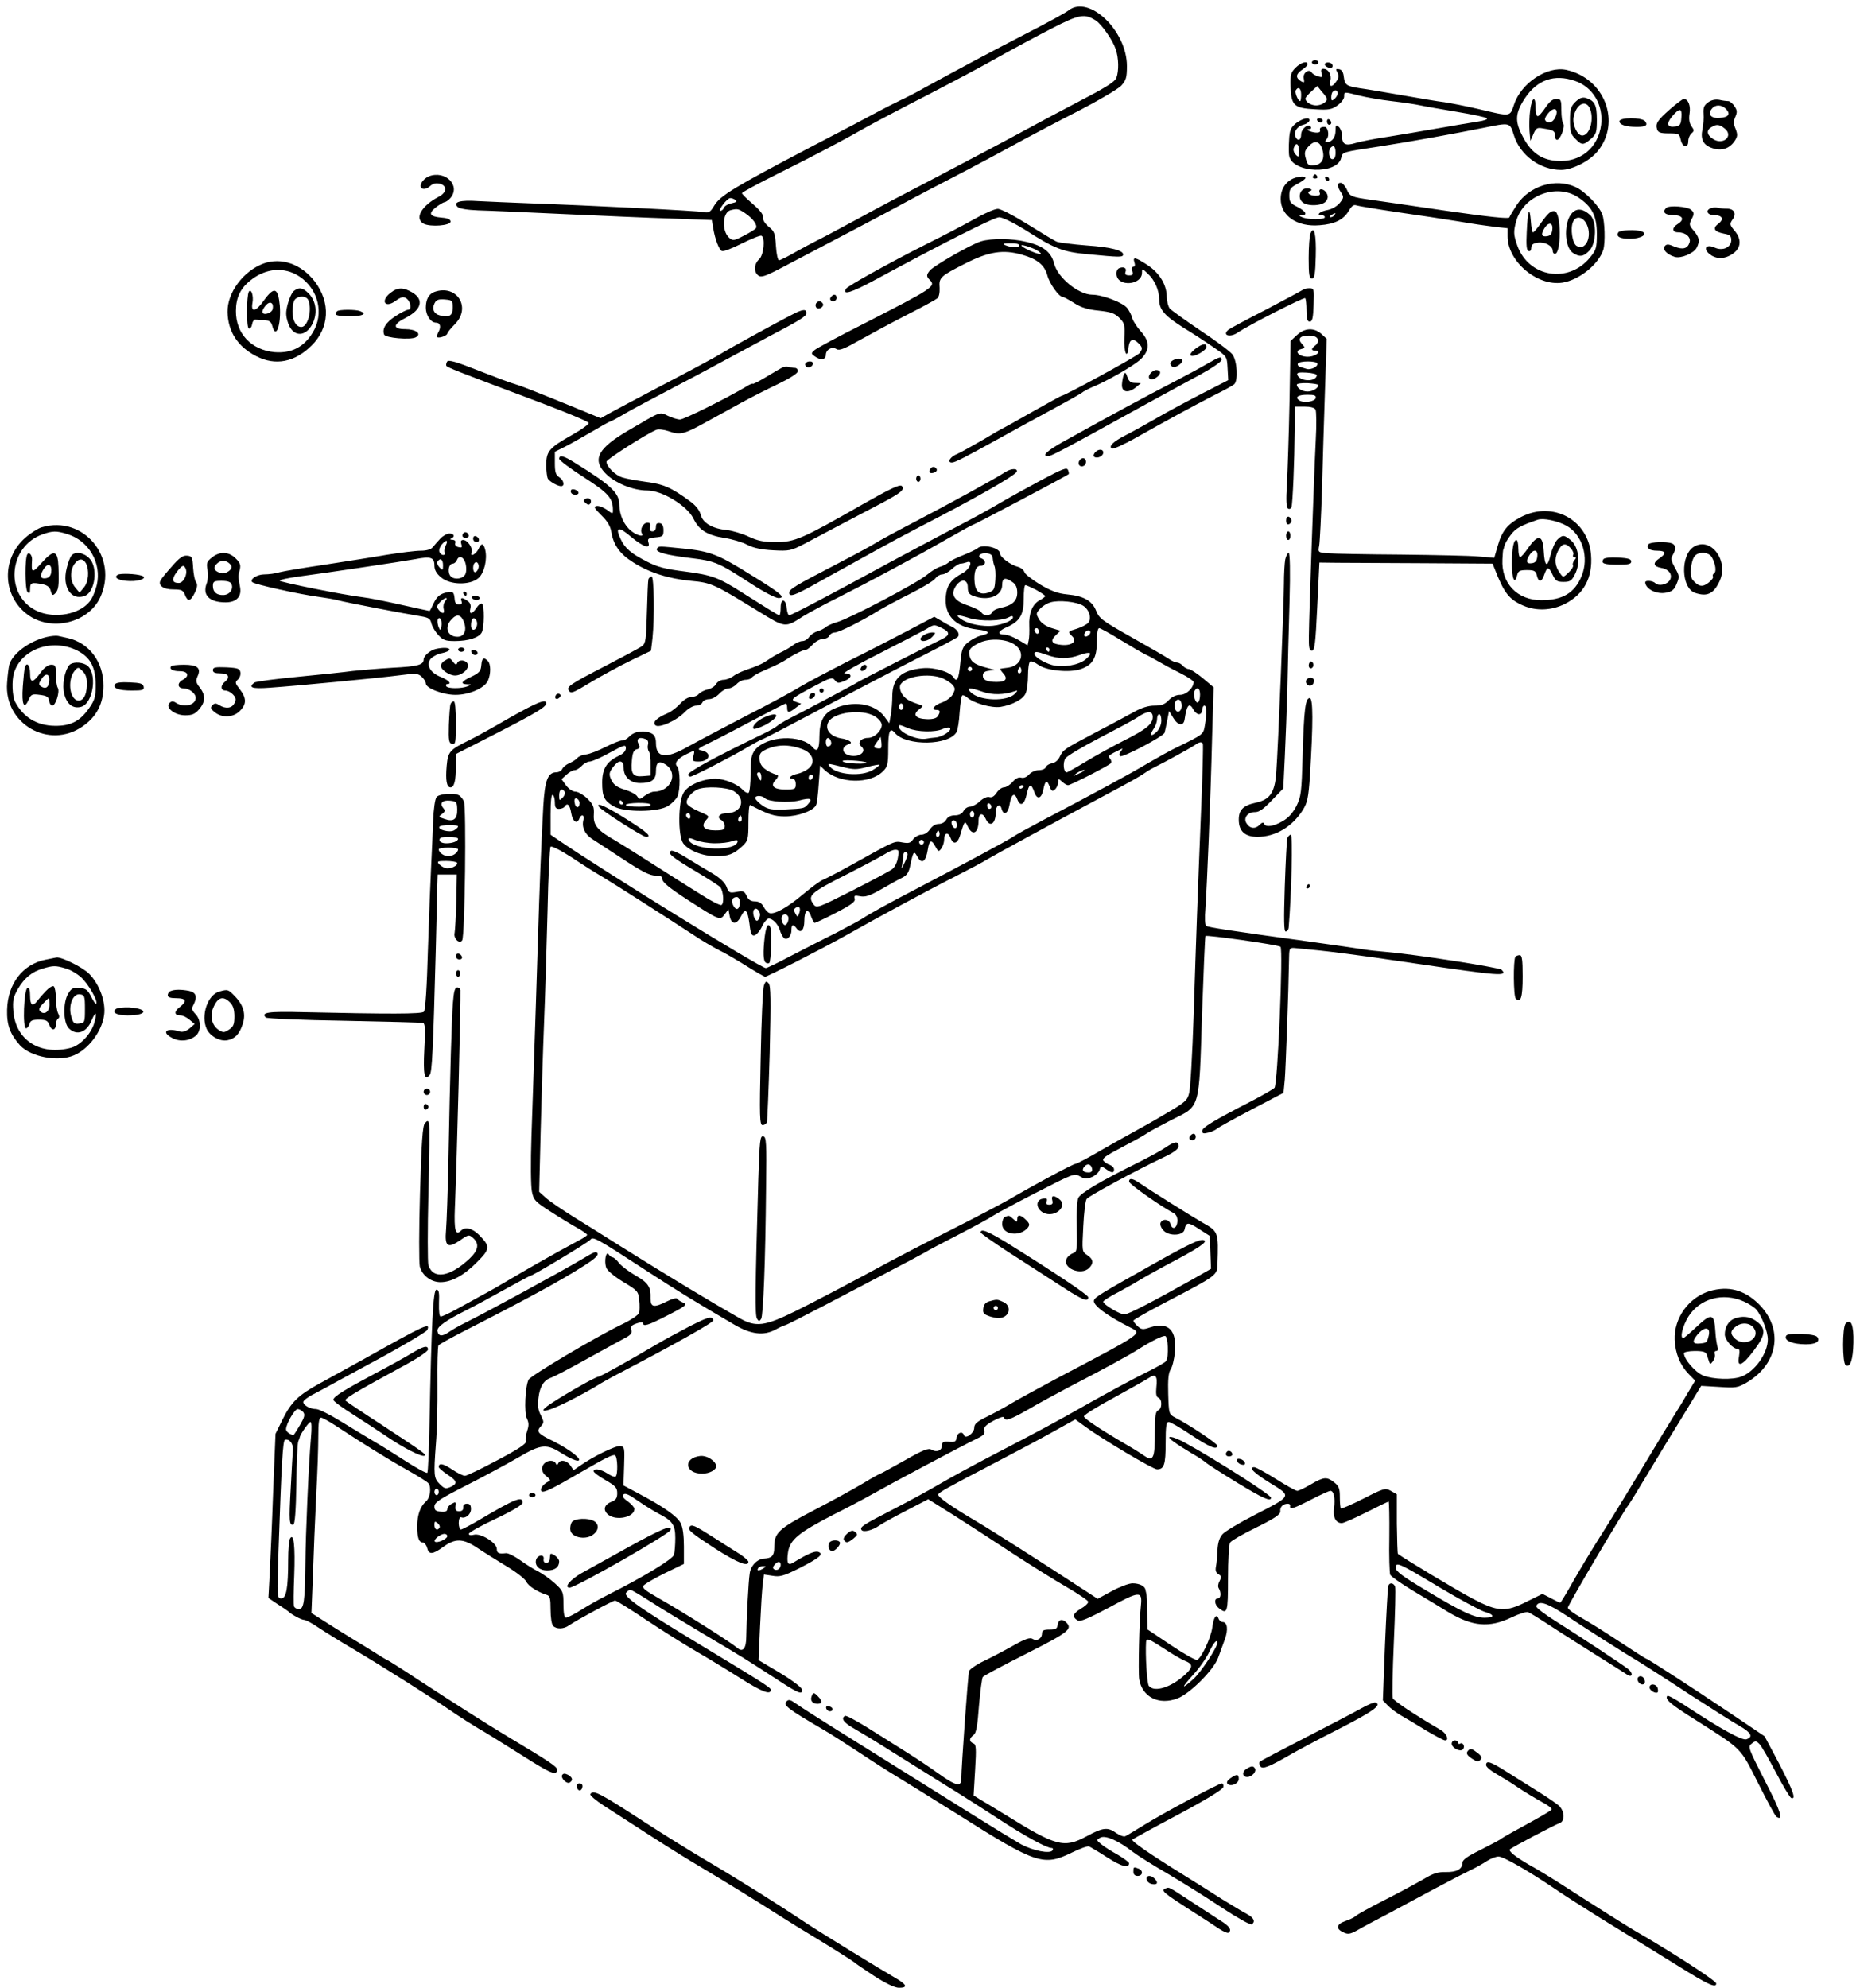 <?xml version="1.0" standalone="no"?>
<!DOCTYPE svg PUBLIC "-//W3C//DTD SVG 20010904//EN"
 "http://www.w3.org/TR/2001/REC-SVG-20010904/DTD/svg10.dtd">
<svg version="1.0" xmlns="http://www.w3.org/2000/svg"
 width="863pt" height="924pt" viewBox="0 0 863 924"
 preserveAspectRatio="xMidYMid meet">
<g transform="translate(0,924) scale(0.1,-0.1)"
fill="#000000" stroke="none">
<path d="M4969 9192 c-13 -11 -103 -60 -199 -109 -159 -82 -311 -163 -475
-253 -33 -19 -82 -44 -110 -57 -27 -13 -70 -35 -95 -48 -25 -14 -171 -91 -325
-171 -351 -184 -417 -224 -444 -270 -18 -30 -25 -35 -49 -30 -27 6 -530 31
-812 41 -85 3 -191 8 -235 10 -86 6 -120 -4 -97 -27 8 -8 45 -14 95 -16 45 -1
224 -9 397 -17 173 -8 399 -18 502 -21 l188 -7 6 -36 c9 -55 28 -103 41 -108
7 -3 49 13 94 36 45 22 85 38 90 35 18 -11 10 -90 -11 -109 -24 -22 -26 -58
-5 -75 13 -11 30 -6 103 32 278 146 484 254 537 283 69 38 197 105 340 179 55
29 147 78 205 110 58 32 188 101 290 153 102 52 197 108 213 124 23 26 27 37
27 92 0 164 -176 332 -271 259z m127 -48 c28 -19 78 -91 92 -133 14 -41 15
-101 3 -133 -7 -18 -50 -45 -158 -101 -81 -42 -206 -109 -278 -148 -71 -39
-240 -128 -375 -199 -135 -70 -315 -165 -400 -212 -85 -46 -168 -90 -185 -98
-16 -8 -60 -31 -97 -52 -36 -21 -71 -38 -76 -38 -5 0 -12 30 -14 66 -4 59 -7
69 -34 90 -17 15 -28 31 -26 43 2 13 -14 34 -48 63 -27 23 -50 46 -50 50 0 4
75 45 168 91 177 88 305 156 412 217 36 20 162 87 280 147 118 61 269 141 335
179 66 37 176 96 244 131 131 67 154 71 207 37z m-1677 -833 c10 -7 6 -11 -17
-16 -17 -3 -33 -13 -36 -21 -3 -8 -10 -14 -16 -14 -14 0 31 59 45 59 6 1 16
-3 24 -8z m47 -63 c36 -25 57 -54 49 -69 -4 -5 -29 -21 -57 -35 -46 -24 -51
-24 -68 -9 -35 32 -31 118 7 128 32 8 36 7 69 -15z"/>
<path d="M6100 8950 c0 -5 7 -10 15 -10 8 0 15 5 15 10 0 6 -7 10 -15 10 -8 0
-15 -4 -15 -10z"/>
<path d="M6024 8925 c-22 -22 -25 -33 -23 -90 3 -86 17 -98 114 -103 63 -4 78
-1 104 18 17 12 31 30 31 41 0 23 -2 23 69 5 31 -8 99 -20 151 -26 52 -6 113
-15 135 -20 22 -5 99 -18 170 -30 72 -12 134 -25 139 -30 4 -5 -14 -11 -40
-15 -27 -4 -110 -18 -184 -31 -74 -13 -181 -31 -237 -40 -56 -8 -122 -21 -147
-28 -51 -16 -66 -8 -66 35 0 15 -7 32 -15 39 -13 11 -15 8 -15 -17 0 -31 -16
-53 -38 -53 -12 0 -12 3 -2 15 12 15 5 55 -11 55 -18 0 -24 -5 -21 -17 2 -7
-7 -11 -23 -9 -26 3 -48 16 -26 16 7 0 9 5 6 10 -11 18 -45 -9 -45 -35 0 -28
-17 -34 -27 -9 -8 22 9 47 37 54 13 3 25 11 28 18 6 20 -31 13 -62 -11 -24
-20 -30 -32 -32 -78 -2 -30 -2 -64 1 -76 18 -78 222 -85 241 -8 7 29 0 27 184
55 142 22 356 61 475 85 128 26 125 27 144 -33 29 -94 122 -162 220 -162 52 0
132 41 169 86 112 136 33 340 -145 379 -89 19 -210 -61 -243 -161 -20 -58 -13
-57 -165 -21 -60 14 -132 28 -160 32 -27 3 -115 18 -195 32 -80 14 -169 29
-199 33 -62 10 -68 15 -73 55 -2 19 -9 31 -21 33 -16 3 -17 1 -8 -16 7 -14 6
-24 -5 -40 -20 -30 -36 -28 -28 3 7 28 -10 55 -33 55 -10 0 -12 -6 -8 -21 6
-18 4 -20 -17 -14 -12 4 -26 12 -29 18 -13 19 -42 -2 -37 -27 4 -21 3 -23 -14
-13 -25 16 -23 33 7 53 14 9 25 20 25 25 0 18 -31 9 -56 -16z m1299 -61 c83
-28 133 -112 122 -204 -14 -108 -97 -176 -206 -168 -74 5 -123 41 -162 120
-34 66 -31 104 14 172 57 85 136 113 232 80z m-1153 -84 c0 -14 -26 -30 -50
-30 -25 0 -50 16 -50 32 0 4 12 19 27 32 l28 26 22 -27 c13 -14 23 -29 23 -33z
m-120 20 c0 -16 -2 -30 -5 -30 -9 0 -26 41 -20 50 12 20 25 9 25 -20z m170 6
c0 -7 -7 -19 -15 -26 -12 -10 -15 -9 -15 7 0 11 3 23 7 26 11 12 23 8 23 -7z
m-74 -253 c17 -46 3 -77 -33 -81 -29 -3 -33 0 -41 30 -8 27 -6 37 11 56 27 30
50 28 63 -5z m-106 -15 c0 -29 -2 -31 -15 -17 -9 9 -13 23 -9 32 10 28 24 19
24 -15z m170 -8 c0 -20 -5 -30 -15 -30 -15 0 -21 40 -8 53 14 15 23 6 23 -23z"/>
<path d="M7325 8766 c-21 -21 -25 -34 -25 -86 0 -51 4 -65 25 -85 30 -31 37
-31 72 -1 25 22 28 30 28 90 0 69 -10 88 -52 101 -17 4 -29 -1 -48 -19z m65
-25 c25 -47 4 -131 -33 -131 -23 0 -46 50 -40 85 10 57 52 83 73 46z"/>
<path d="M7115 8728 c-4 -29 -5 -73 -3 -98 l4 -45 14 32 c12 28 18 31 44 26
50 -8 56 -11 56 -33 0 -11 4 -20 10 -20 15 0 39 63 29 75 -5 5 -9 33 -9 62 0
49 -2 53 -24 53 -16 0 -31 -12 -50 -40 -14 -22 -31 -40 -36 -40 -6 0 -10 18
-10 40 0 58 -17 49 -25 -12z m117 -33 c-12 -26 -36 -33 -47 -14 -4 6 3 21 16
35 28 30 48 17 31 -21z"/>
<path d="M6160 8941 c0 -11 26 -22 34 -14 3 3 3 10 0 14 -7 12 -34 11 -34 0z"/>
<path d="M7766 8733 c-60 -53 -69 -67 -61 -94 5 -15 16 -19 55 -19 46 0 49 -2
55 -30 8 -36 35 -41 35 -6 0 13 7 29 15 36 13 11 13 15 0 33 -10 14 -13 33 -9
59 6 36 -6 68 -27 68 -5 0 -33 -21 -63 -47z m52 -40 c-2 -31 -7 -39 -27 -41
-39 -6 -45 12 -16 47 35 41 47 39 43 -6z"/>
<path d="M7942 8764 c-18 -13 -23 -24 -21 -53 2 -20 -1 -52 -5 -72 -10 -47 4
-74 47 -88 42 -14 79 -2 103 34 14 21 14 30 4 56 -10 23 -10 36 -1 56 9 21 9
30 -4 49 -8 13 -22 24 -29 24 -7 0 -26 2 -42 6 -19 3 -37 -1 -52 -12z m83 -30
c23 -24 13 -39 -28 -42 -41 -4 -59 17 -37 43 16 20 45 19 65 -1z m-5 -92 c42
-34 -8 -79 -55 -48 -29 19 -32 41 -7 55 24 15 37 13 62 -7z"/>
<path d="M6125 8680 c3 -5 10 -10 16 -10 5 0 9 5 9 10 0 6 -7 10 -16 10 -8 0
-12 -4 -9 -10z"/>
<path d="M6170 8676 c0 -9 5 -16 10 -16 6 0 10 4 10 9 0 6 -4 13 -10 16 -5 3
-10 -1 -10 -9z"/>
<path d="M7530 8676 c0 -16 30 -26 81 -26 42 0 53 8 38 27 -16 18 -119 18
-119 -1z"/>
<path d="M1993 8420 c-12 -5 -27 -18 -33 -30 -15 -28 13 -39 40 -15 13 12 27
15 45 11 35 -9 33 -41 -4 -60 -82 -43 -115 -102 -71 -126 31 -16 125 -9 125
10 0 10 -13 16 -40 18 -57 5 -65 18 -30 47 17 13 35 24 41 25 6 0 18 8 27 18
52 58 -22 133 -100 102z"/>
<path d="M6105 8420 c-3 -5 1 -10 10 -10 9 0 13 5 10 10 -3 6 -8 10 -10 10 -2
0 -7 -4 -10 -10z"/>
<path d="M6015 8411 c-38 -16 -60 -51 -60 -96 0 -79 77 -131 181 -122 71 5
112 26 137 69 13 22 22 28 35 23 9 -3 93 -17 187 -31 93 -13 222 -33 285 -43
63 -11 141 -22 173 -26 l57 -6 0 -38 c0 -116 137 -232 254 -215 79 12 169 85
191 153 10 33 7 134 -5 165 -15 40 -81 107 -125 127 -93 42 -212 6 -272 -83
-17 -26 -33 -53 -35 -59 -2 -7 -92 2 -293 31 -160 24 -317 46 -350 51 -93 13
-99 16 -113 49 -8 16 -20 30 -28 30 -18 0 -18 -15 1 -44 14 -21 14 -25 -5 -49
-12 -15 -36 -29 -56 -33 -35 -6 -57 -24 -30 -24 9 0 16 -4 16 -10 0 -12 -77
-12 -105 0 -17 7 -17 9 -2 9 28 1 20 18 -20 39 -33 16 -38 24 -38 53 0 29 5
37 37 54 21 11 38 23 38 28 0 9 -29 8 -55 -2z m1321 -87 c66 -43 89 -87 89
-171 0 -64 -3 -75 -31 -109 -100 -124 -286 -94 -339 55 -18 51 -18 64 -5 113
33 118 185 177 286 112z m-1131 -84 c-3 -5 -12 -10 -18 -10 -7 0 -6 4 3 10 19
12 23 12 15 0z"/>
<path d="M7311 8251 c-40 -40 -39 -157 2 -186 31 -21 50 -19 78 11 32 34 34
133 4 163 -32 30 -61 35 -84 12z m67 -54 c27 -57 -6 -126 -47 -100 -20 12 -30
80 -17 111 13 31 47 25 64 -11z"/>
<path d="M7109 8255 c-4 -5 -8 -48 -10 -94 -3 -61 -1 -85 9 -88 7 -3 12 4 12
15 0 14 8 21 30 24 33 5 70 -15 70 -38 0 -8 4 -14 10 -14 30 0 30 192 -1 198
-18 3 -31 -8 -69 -62 -14 -20 -28 -36 -32 -36 -4 0 -8 24 -10 53 -2 28 -6 48
-9 42z m109 -82 c-2 -20 -9 -29 -25 -31 -26 -4 -29 9 -11 38 19 30 40 25 36
-7z"/>
<path d="M6162 8411 c2 -7 7 -12 11 -12 12 1 9 15 -3 20 -7 2 -11 -2 -8 -8z"/>
<path d="M6068 8363 c-25 -6 -33 -42 -14 -61 22 -23 95 -20 112 3 9 13 10 23
3 36 -12 23 -41 26 -33 4 5 -11 -1 -15 -19 -15 -28 0 -45 16 -25 22 17 6 -4
15 -24 11z"/>
<path d="M7747 8273 c-19 -19 -5 -33 33 -33 45 0 55 -21 20 -42 -27 -17 -25
-38 3 -38 35 0 61 -23 53 -47 -9 -29 -31 -35 -71 -19 -27 12 -36 12 -44 2 -13
-15 10 -39 46 -50 28 -9 88 16 102 42 16 31 13 48 -13 79 -22 25 -23 30 -10
55 12 23 12 29 -2 42 -16 16 -104 23 -117 9z"/>
<path d="M7958 8273 c-30 -8 -21 -33 11 -33 40 0 49 -19 21 -40 -28 -21 -20
-37 25 -46 29 -5 35 -11 35 -30 0 -34 -40 -52 -77 -35 -39 18 -56 -4 -24 -30
26 -22 62 -24 94 -7 52 27 60 71 22 116 -22 26 -23 31 -10 50 21 28 9 52 -25
52 -16 0 -34 2 -42 4 -7 2 -21 2 -30 -1z"/>
<path d="M4535 8224 c-44 -25 -147 -79 -230 -120 -174 -88 -363 -193 -371
-206 -20 -32 26 -18 131 39 312 169 557 293 581 293 15 0 66 -25 118 -57 141
-90 177 -104 296 -115 146 -14 159 -14 162 -3 5 20 -53 36 -169 44 -65 5 -127
13 -138 17 -11 4 -72 41 -136 81 -64 40 -127 73 -140 72 -13 0 -60 -20 -104
-45z"/>
<path d="M6093 8154 c-4 -10 -8 -62 -8 -114 0 -78 3 -95 15 -95 12 0 16 20 18
104 3 102 -8 147 -25 105z"/>
<path d="M7525 8160 c-12 -20 7 -30 54 -30 51 0 87 22 55 34 -25 10 -102 7
-109 -4z"/>
<path d="M4561 8118 c-42 -12 -221 -114 -238 -136 -16 -20 -16 -27 1 -44 29
-29 13 -39 -314 -206 -113 -57 -213 -111 -222 -119 -17 -15 -17 -17 0 -29 26
-20 52 -17 52 6 0 25 29 41 50 27 13 -8 37 2 111 44 52 29 150 82 219 117 69
35 131 69 138 75 8 6 12 26 11 49 -4 48 3 54 119 113 110 56 177 66 264 41 71
-20 105 -48 118 -96 10 -39 54 -100 71 -100 4 0 29 -13 54 -29 33 -21 63 -30
114 -35 56 -6 74 -12 96 -34 24 -24 26 -32 23 -94 -3 -68 14 -103 20 -40 4 35
21 42 46 16 19 -19 20 -25 4 -46 -11 -14 -348 -198 -362 -198 -3 0 -64 -34
-137 -75 -72 -41 -133 -75 -134 -75 -2 0 -44 -24 -94 -54 -50 -29 -104 -59
-120 -66 -33 -13 -49 -40 -25 -40 15 0 57 22 229 117 50 28 151 83 225 123 74
40 142 78 150 84 8 7 31 19 50 27 63 25 194 100 224 129 43 42 43 82 2 128
-19 21 -37 49 -41 62 -3 14 -14 35 -23 47 -19 26 -116 63 -163 63 -64 0 -162
80 -178 146 -13 52 -51 82 -130 100 -65 16 -161 17 -210 2z m179 -18 c0 -12
-37 -12 -65 0 -15 7 -10 9 23 9 23 1 42 -3 42 -9z m64 -15 c20 -8 36 -20 36
-25 0 -8 -73 21 -89 36 -10 9 19 3 53 -11z"/>
<path d="M5275 8020 c4 -12 2 -20 -5 -20 -7 0 -9 -8 -5 -20 5 -16 2 -20 -15
-20 -15 0 -20 5 -17 15 8 18 -6 27 -28 19 -10 -4 -15 -16 -13 -32 7 -57 118
-47 118 10 0 21 0 21 26 -3 33 -30 54 -78 54 -122 0 -47 26 -76 117 -133 43
-26 105 -67 138 -90 60 -41 60 -41 63 -96 l3 -55 -119 -61 c-66 -34 -162 -85
-213 -115 -52 -30 -117 -66 -145 -80 -57 -29 -81 -52 -64 -62 6 -4 54 18 108
48 156 88 271 150 362 197 47 23 91 47 98 53 20 16 15 110 -8 140 -11 14 -78
64 -149 111 -71 48 -135 94 -142 102 -7 9 -14 35 -14 59 -2 56 -37 110 -94
146 -53 34 -65 36 -56 9z"/>
<path d="M1225 8015 c-94 -35 -169 -136 -167 -226 2 -91 48 -161 134 -205 88
-45 178 -28 256 49 84 82 90 200 16 298 -63 82 -156 114 -239 84z m167 -60
c89 -59 116 -174 62 -261 -41 -68 -100 -97 -177 -91 -109 10 -181 87 -180 192
0 61 21 105 68 142 71 57 157 64 227 18z"/>
<path d="M1367 7888 c-9 -7 -22 -34 -29 -61 -10 -39 -10 -54 2 -90 23 -66 84
-65 115 2 22 49 14 103 -20 137 -27 27 -44 30 -68 12z m67 -44 c18 -47 -3
-124 -33 -124 -34 0 -51 57 -35 118 8 27 58 32 68 6z"/>
<path d="M1157 7884 c-11 -20 -12 -167 0 -171 6 -2 13 6 15 19 2 13 9 23 16
22 6 -1 25 -2 42 -2 23 -2 31 -8 36 -27 17 -66 42 5 35 95 -8 83 -26 89 -72
26 -39 -56 -64 -61 -55 -13 6 31 -6 68 -17 51z m111 -80 c-4 -21 -48 -33 -48
-13 0 7 8 21 17 31 19 21 37 10 31 -18z"/>
<path d="M1816 7879 c-49 -38 -26 -74 24 -37 24 17 35 20 48 12 22 -14 29 -54
9 -54 -7 0 -34 -14 -59 -30 -44 -29 -62 -58 -52 -85 6 -16 122 -26 147 -13 30
16 1 38 -49 38 -60 0 -58 23 5 54 71 37 83 83 29 116 -42 25 -69 25 -102 -1z"/>
<path d="M6055 7891 c-6 -4 -82 -45 -170 -91 -88 -45 -166 -87 -172 -92 -33
-26 6 -39 42 -14 48 33 308 166 314 160 3 -3 6 -29 6 -57 0 -40 4 -52 15 -52
12 0 16 17 18 78 3 75 2 77 -21 77 -12 0 -27 -4 -32 -9z"/>
<path d="M2020 7883 c-26 -9 -40 -35 -40 -73 0 -36 23 -70 48 -70 18 0 24 -18
12 -41 -7 -11 -9 -23 -7 -26 8 -7 47 7 47 17 0 4 16 24 35 43 78 78 9 187 -95
150z m85 -73 c0 -38 -16 -47 -60 -36 -28 7 -38 31 -24 57 8 16 19 19 47 17 35
-3 37 -5 37 -38z"/>
<path d="M3867 7863 c-12 -11 -8 -23 8 -23 8 0 15 7 15 15 0 16 -12 20 -23 8z"/>
<path d="M3794 7829 c-3 -6 -2 -15 2 -19 12 -12 38 5 30 19 -9 14 -23 14 -32
0z"/>
<path d="M1567 7793 c-17 -17 -2 -23 58 -23 62 0 84 11 49 24 -21 8 -99 8
-107 -1z"/>
<path d="M3690 7781 c-66 -33 -305 -164 -341 -187 -19 -12 -134 -74 -255 -137
-120 -63 -237 -125 -260 -138 l-41 -23 -129 53 c-71 29 -138 56 -149 60 -53
22 -102 40 -125 47 -14 3 -88 31 -164 61 -106 42 -141 52 -147 42 -4 -7 -6
-16 -3 -20 4 -7 74 -34 284 -113 234 -87 374 -143 377 -152 2 -6 -32 -30 -74
-54 -110 -62 -123 -77 -123 -142 0 -29 4 -58 8 -64 8 -13 46 -34 61 -34 19 0
12 29 -9 42 -16 10 -20 24 -20 65 l0 53 48 24 c26 13 82 45 125 70 43 25 80
46 83 46 3 0 36 17 72 39 37 21 135 73 217 116 83 43 195 103 250 133 55 30
143 77 195 105 151 79 180 97 180 112 0 19 -17 18 -60 -4z"/>
<path d="M6031 7683 l-30 -28 -5 -280 c-3 -154 -9 -328 -12 -386 -5 -74 -3
-108 5 -113 6 -4 13 -1 16 6 6 18 14 218 15 356 l0 112 45 0 c28 0 47 -5 52
-14 4 -8 5 -72 1 -143 -8 -156 -31 -811 -32 -908 -1 -56 2 -70 14 -70 13 0 17
34 25 205 l10 205 85 -1 c47 0 228 -1 403 -2 l317 -2 9 -22 c45 -116 68 -145
136 -174 60 -25 130 -22 192 9 88 45 129 122 121 227 -12 163 -177 253 -325
177 -63 -33 -89 -64 -109 -135 l-16 -55 -72 6 c-39 4 -201 7 -361 9 -159 1
-312 4 -338 6 -49 4 -49 4 -43 36 3 17 9 135 13 261 3 127 10 336 14 465 l8
235 -25 23 c-34 30 -77 28 -113 -5z m96 -19 c4 -10 -1 -22 -10 -29 -21 -15
-22 -25 -1 -25 31 0 7 -25 -28 -28 -43 -4 -76 25 -39 35 20 5 21 7 5 24 -22
24 -10 39 32 39 23 0 37 -6 41 -16z m-2 -113 c7 -13 -29 -32 -49 -26 -9 3 -23
7 -32 10 -8 3 -12 9 -9 15 8 13 82 13 90 1z m-2 -56 c-5 -32 -80 -29 -91 3 -3
10 8 12 44 10 27 -2 48 -7 47 -13z m7 -45 c0 -14 -26 -30 -50 -30 -26 0 -50
16 -50 32 0 5 23 8 50 7 28 -2 50 -5 50 -9z m-12 -60 c-4 -17 -56 -25 -77 -11
-22 15 -5 26 38 26 32 0 41 -3 39 -15z m1166 -594 c74 -41 106 -148 70 -234
-32 -78 -88 -112 -187 -112 -112 0 -187 78 -181 190 1 25 3 45 4 45 1 0 3 8 5
17 2 9 15 33 30 52 24 31 44 42 125 70 26 9 93 -5 134 -28z"/>
<path d="M7241 6731 c-10 -10 -24 -42 -31 -70 -15 -63 -28 -56 -32 19 -4 73
-26 78 -70 16 -17 -25 -35 -46 -40 -46 -4 0 -8 18 -8 40 0 22 -4 40 -9 40 -13
0 -21 -39 -21 -112 0 -69 13 -97 24 -53 5 21 12 25 46 25 34 0 41 -4 46 -25 8
-34 23 -32 35 5 14 38 20 37 39 -3 13 -27 20 -32 50 -32 30 0 38 5 53 35 27
51 18 126 -17 157 -33 28 -41 28 -65 4z m63 -40 c10 -11 15 -25 11 -30 -3 -6
-1 -11 6 -11 9 0 9 -4 -1 -15 -6 -8 -9 -18 -6 -23 3 -5 -6 -20 -20 -33 -25
-24 -26 -24 -40 -4 -24 33 -28 65 -11 101 19 39 36 43 61 15z m-156 -38 c-2
-20 -9 -29 -25 -31 -26 -4 -29 9 -11 38 19 30 40 25 36 -7z"/>
<path d="M5556 7617 c-18 -15 -25 -26 -19 -30 14 -9 73 24 73 41 0 19 -22 14
-54 -11z"/>
<path d="M5462 7569 c-13 -5 -22 -14 -20 -21 6 -18 21 -19 42 -3 26 19 10 36
-22 24z"/>
<path d="M5615 7550 c-27 -16 -97 -54 -155 -84 -139 -72 -278 -147 -514 -278
-76 -42 -104 -68 -74 -68 17 0 35 9 463 245 83 45 194 106 248 135 53 29 97
59 97 67 0 18 -7 16 -65 -17z"/>
<path d="M3745 7551 c-3 -5 -1 -12 5 -16 12 -7 30 2 30 16 0 12 -27 12 -35 0z"/>
<path d="M3640 7533 c-8 -4 -43 -24 -77 -45 -35 -21 -63 -35 -63 -32 0 3 -15
-3 -32 -14 -89 -53 -288 -152 -306 -152 -12 0 -37 8 -56 17 -40 19 -29 23
-181 -66 -143 -83 -172 -135 -112 -199 43 -46 129 -82 197 -82 69 0 185 -71
214 -130 26 -54 64 -78 146 -91 34 -5 81 -19 104 -31 28 -15 66 -23 121 -26
76 -4 83 -2 145 30 94 50 263 139 355 187 95 50 114 66 98 82 -9 9 -56 -14
-185 -87 -276 -158 -313 -174 -400 -174 -57 0 -85 6 -128 26 -30 14 -75 27
-99 30 -68 6 -114 33 -123 72 -6 21 -23 43 -51 63 -86 63 -123 79 -203 89 -43
6 -94 15 -111 21 -33 10 -73 51 -73 73 0 11 189 131 232 148 10 4 36 1 59 -7
51 -18 70 -14 172 43 45 24 118 65 162 89 44 24 122 64 173 88 56 27 92 50 92
60 0 8 -6 15 -14 15 -8 0 -20 2 -28 4 -7 3 -20 2 -28 -1z"/>
<path d="M5350 7505 c-20 -24 1 -38 28 -19 23 16 21 34 -2 34 -8 0 -19 -7 -26
-15z"/>
<path d="M5226 7499 c-4 -8 -8 -29 -9 -45 -3 -37 28 -44 64 -15 l24 20 -27 1
c-20 0 -29 7 -36 28 -7 21 -11 23 -16 11z"/>
<path d="M5091 7136 c-7 -9 -8 -17 -2 -20 14 -9 41 4 41 20 0 18 -24 18 -39 0z"/>
<path d="M2600 7107 c0 -6 51 -45 114 -85 115 -74 136 -97 136 -154 0 -18 -1
-18 -29 3 -16 11 -37 19 -47 17 -15 -3 -11 -10 22 -43 29 -28 43 -52 47 -80
10 -59 40 -101 101 -139 73 -47 164 -76 268 -86 97 -9 106 -14 315 -142 125
-77 123 -77 207 -23 28 17 103 58 166 89 139 70 356 186 506 272 61 35 114 64
117 64 6 0 437 228 446 236 2 2 1 10 -3 19 -5 14 -25 6 -123 -46 -65 -35 -152
-83 -193 -107 -41 -25 -136 -77 -210 -115 -74 -39 -214 -113 -310 -165 -273
-149 -451 -242 -460 -242 -5 0 -10 14 -12 32 -4 46 -28 49 -28 4 0 -20 -3 -36
-6 -36 -6 0 -44 24 -174 106 -108 69 -140 81 -263 97 -95 12 -130 21 -180 47
-74 38 -101 61 -122 106 -26 55 -8 58 49 9 57 -48 92 -59 81 -26 -5 17 0 20
32 23 35 3 38 6 38 33 0 20 -5 31 -17 33 -13 2 -18 -3 -18 -17 0 -13 -6 -21
-16 -21 -11 0 -15 6 -11 20 4 15 0 20 -13 20 -20 0 -36 -33 -25 -50 11 -18
-22 -10 -50 12 -32 25 -55 74 -55 119 0 57 -35 91 -204 196 -55 35 -76 40 -76
20z"/>
<path d="M5017 7095 c-7 -16 8 -29 23 -20 15 9 12 35 -4 35 -8 0 -16 -7 -19
-15z"/>
<path d="M4325 7059 c-10 -15 1 -23 20 -15 9 3 13 10 10 16 -8 13 -22 13 -30
-1z"/>
<path d="M4675 7046 c-53 -34 -239 -136 -430 -236 -77 -40 -156 -83 -175 -95
-19 -12 -102 -57 -185 -100 -193 -100 -215 -114 -215 -131 0 -21 27 -11 120
41 41 23 100 56 130 72 30 17 98 54 150 83 52 29 145 79 205 110 255 131 447
240 453 258 5 16 -27 15 -53 -2z"/>
<path d="M4260 7015 c0 -8 5 -15 10 -15 6 0 10 7 10 15 0 8 -4 15 -10 15 -5 0
-10 -7 -10 -15z"/>
<path d="M2656 6963 c-3 -3 -3 -10 0 -14 7 -12 34 -11 34 0 0 11 -26 22 -34
14z"/>
<path d="M2722 6921 c-10 -6 -10 -10 2 -20 10 -9 16 -9 21 -1 10 16 -7 31 -23
21z"/>
<path d="M5980 6820 c0 -13 5 -20 13 -17 6 2 12 10 12 17 0 7 -6 15 -12 18 -8
2 -13 -5 -13 -18z"/>
<path d="M194 6789 c-17 -5 -52 -27 -77 -49 -111 -98 -106 -269 10 -356 109
-82 283 -41 339 79 86 186 -78 383 -272 326z m117 -31 c102 -30 163 -136 139
-238 -7 -28 -21 -62 -33 -76 -47 -60 -163 -81 -243 -45 -153 69 -138 299 23
357 48 17 66 17 114 2z"/>
<path d="M127 6663 c-12 -19 -11 -163 1 -175 9 -9 12 -6 12 15 0 29 7 31 59
21 22 -5 33 -14 37 -31 6 -21 9 -23 21 -11 15 16 18 35 15 121 -3 80 -21 85
-78 21 -45 -50 -49 -49 -45 13 2 21 -14 40 -22 26z m111 -84 c-2 -16 -11 -25
-25 -27 -27 -4 -30 14 -7 47 19 27 37 15 32 -20z"/>
<path d="M332 6657 c-6 -7 -16 -33 -22 -59 -22 -86 21 -152 84 -128 49 18 63
134 21 175 -26 27 -66 33 -83 12z m68 -36 c16 -32 12 -87 -10 -112 l-20 -24
-20 24 c-24 28 -26 78 -4 109 19 27 40 28 54 3z"/>
<path d="M2156 6763 c-11 -11 -6 -23 9 -23 8 0 15 4 15 9 0 13 -16 22 -24 14z"/>
<path d="M5980 6750 c0 -11 5 -20 10 -20 6 0 10 9 10 20 0 11 -4 20 -10 20 -5
0 -10 -9 -10 -20z"/>
<path d="M2047 6736 c-12 -13 -28 -31 -35 -40 -8 -10 -29 -16 -56 -16 -24 0
-95 -9 -158 -19 -62 -11 -192 -31 -288 -46 -96 -14 -191 -30 -210 -35 -19 -6
-51 -10 -71 -10 -34 0 -69 -23 -56 -36 11 -11 226 -58 312 -69 28 -4 66 -10
85 -15 40 -11 324 -65 388 -75 35 -6 43 -11 48 -33 4 -15 18 -39 32 -54 22
-24 34 -28 77 -28 63 0 112 16 125 40 12 23 13 127 1 134 -5 3 -16 -5 -25 -19
-20 -31 -36 -33 -29 -4 4 15 0 27 -12 35 -25 18 -36 18 -29 -1 4 -10 0 -15
-12 -15 -13 0 -19 8 -20 26 -3 35 -9 38 -46 28 -24 -7 -38 -20 -51 -47 -9 -20
-18 -37 -20 -37 -2 0 -61 13 -133 29 -71 16 -151 32 -179 35 -85 10 -385 70
-385 77 0 4 39 12 88 19 145 19 483 70 544 81 71 14 88 8 88 -30 0 -20 9 -37
31 -55 42 -36 135 -37 174 -3 27 24 42 88 31 132 -8 31 -18 32 -31 3 -12 -25
-42 -40 -32 -16 7 20 -19 58 -39 58 -11 0 -13 -6 -9 -19 5 -16 2 -18 -14 -14
-12 3 -17 11 -14 19 3 9 -2 14 -13 15 -11 0 -14 3 -6 6 19 8 14 23 -8 23 -12
0 -31 -11 -43 -24z m25 -33 c-5 -10 -7 -24 -5 -30 7 -19 -17 -16 -24 2 -3 9 3
25 12 35 21 24 31 20 17 -7z m94 -88 c4 -22 2 -41 -6 -50 -17 -20 -57 -19 -68
1 -12 21 -4 54 13 54 7 0 15 7 19 15 10 28 35 16 42 -20z m-106 -2 c0 -25 -1
-26 -16 -11 -9 9 -13 21 -10 27 13 20 26 11 26 -16z m164 -16 c-3 -9 -10 -17
-15 -17 -11 0 -12 34 -2 43 11 12 24 -8 17 -26z m-154 -152 c-7 -8 -10 -24 -7
-35 6 -24 -5 -26 -23 -5 -10 13 -10 19 5 35 21 23 44 28 25 5z m87 -96 c15
-39 2 -69 -30 -69 -46 0 -62 44 -29 79 25 29 46 25 59 -10z m-105 -22 c-5 -20
-5 -20 -14 2 -4 13 -5 27 -2 33 10 16 22 -11 16 -35z m166 7 c-5 -28 -28 -29
-28 -1 0 13 3 27 7 30 10 11 25 -9 21 -29z"/>
<path d="M2200 6736 c0 -9 7 -16 16 -16 17 0 14 22 -4 28 -7 2 -12 -3 -12 -12z"/>
<path d="M7665 6710 c-11 -18 5 -30 41 -30 40 0 44 -13 9 -36 -31 -21 -28 -37
10 -44 36 -6 54 -33 39 -57 -13 -21 -52 -29 -67 -14 -12 12 -47 15 -47 4 1
-31 53 -57 97 -48 27 5 38 13 49 41 14 33 13 38 -8 75 -18 33 -20 43 -10 59
16 27 15 47 -4 54 -25 10 -102 7 -109 -4z"/>
<path d="M7877 6699 c-64 -37 -61 -193 5 -215 56 -19 86 -4 113 53 45 94 -38
209 -118 162z m83 -50 c17 -31 22 -67 10 -74 -6 -4 -8 -10 -5 -15 3 -5 -7 -18
-21 -29 -28 -22 -47 -18 -74 14 -15 18 -8 88 10 110 19 23 67 19 80 -6z"/>
<path d="M3055 6690 c-10 -16 40 -30 155 -44 116 -14 129 -20 285 -121 55 -36
111 -65 124 -65 38 0 12 22 -128 108 -152 95 -188 109 -313 122 -119 12 -115
12 -123 0z"/>
<path d="M4545 6691 c-6 -5 -35 -19 -65 -31 -30 -12 -62 -27 -70 -35 -8 -7
-26 -16 -40 -20 -14 -4 -41 -21 -60 -37 -43 -37 -360 -203 -415 -219 -22 -6
-47 -17 -55 -24 -8 -7 -26 -16 -40 -20 -14 -4 -31 -16 -38 -26 -7 -11 -21 -19
-31 -19 -10 0 -29 -8 -42 -18 -13 -10 -35 -23 -49 -30 -14 -6 -34 -18 -45 -24
-11 -7 -31 -20 -45 -29 -14 -8 -45 -21 -70 -29 -25 -8 -56 -22 -69 -32 -13
-10 -34 -18 -47 -18 -13 0 -28 -9 -34 -19 -5 -11 -23 -22 -39 -26 -16 -3 -35
-13 -42 -21 -6 -8 -22 -14 -35 -14 -14 0 -35 -13 -51 -31 -16 -17 -41 -37 -58
-44 -52 -22 -72 -42 -58 -56 16 -16 100 21 139 63 15 15 38 28 51 28 13 0 26
7 29 15 4 8 17 15 31 15 13 0 34 11 47 25 13 14 32 25 43 25 11 0 28 9 38 20
10 11 28 20 41 20 13 0 26 5 29 10 4 6 25 19 48 29 75 33 92 41 122 61 32 21
72 40 84 40 4 0 18 11 31 25 13 14 34 25 47 25 13 0 26 7 29 15 4 8 15 15 26
15 19 0 125 53 207 104 20 12 83 46 141 75 58 29 111 61 119 72 7 10 22 19 32
19 10 0 30 11 45 25 15 14 33 25 40 25 7 0 19 3 28 6 33 13 17 -31 -18 -50
-53 -28 -73 -56 -78 -106 -9 -89 42 -144 145 -156 60 -7 66 -18 17 -29 -17 -4
-43 -18 -59 -31 -26 -21 -30 -33 -36 -99 -7 -71 -15 -89 -31 -64 -16 26 -89
48 -143 43 -99 -9 -141 -46 -142 -129 0 -27 -3 -67 -7 -88 l-7 -39 -23 31
c-45 62 -149 77 -237 35 -46 -21 -65 -59 -65 -128 0 -59 -10 -75 -31 -50 -52
62 -216 55 -269 -13 -16 -21 -20 -41 -20 -109 0 -45 -4 -85 -9 -89 -6 -3 -18
3 -28 14 -25 27 -85 51 -126 51 -59 0 -127 -29 -148 -64 -26 -42 -27 -199 -3
-235 24 -34 91 -61 152 -61 59 0 83 9 125 48 25 24 27 31 27 110 0 46 3 82 8
80 84 -44 112 -53 162 -53 61 0 135 27 145 54 4 9 9 53 12 99 l6 83 21 -20
c68 -64 211 -67 272 -6 21 21 24 33 24 104 0 83 8 102 31 74 52 -62 254 -59
287 5 5 9 12 50 14 90 3 40 8 76 12 79 3 3 14 -1 23 -9 30 -27 114 -50 155
-44 55 9 105 35 117 63 6 13 11 50 11 83 0 32 4 62 10 65 5 3 23 -4 39 -16 36
-26 141 -37 194 -20 57 19 77 52 77 127 0 40 4 64 11 64 6 0 51 -25 101 -56
49 -30 99 -59 111 -65 12 -5 40 -20 62 -33 22 -13 68 -38 103 -55 34 -17 62
-36 62 -41 0 -28 -34 -60 -63 -60 -19 0 -38 -9 -53 -25 -18 -19 -33 -25 -66
-25 -29 0 -61 -10 -98 -31 -30 -17 -111 -60 -180 -96 -145 -77 -146 -77 -163
-112 -7 -15 -22 -27 -35 -29 -13 -2 -26 -10 -29 -18 -3 -8 -17 -14 -33 -14
-15 0 -35 -9 -45 -20 -11 -12 -25 -18 -36 -15 -12 4 -26 -3 -40 -19 -13 -15
-31 -26 -41 -26 -9 0 -25 -11 -34 -25 -11 -17 -23 -24 -34 -20 -10 3 -28 -5
-44 -20 -15 -14 -36 -25 -46 -25 -11 0 -24 -9 -30 -20 -7 -13 -21 -20 -40 -20
-19 0 -33 -7 -40 -20 -6 -12 -21 -20 -35 -20 -15 0 -31 -10 -41 -25 -10 -15
-26 -25 -40 -25 -12 0 -30 -10 -38 -21 -12 -18 -21 -20 -50 -15 -38 7 -30 11
-247 -110 -52 -29 -107 -57 -121 -63 -14 -5 -56 -36 -94 -68 -73 -62 -135 -96
-157 -87 -8 3 -20 16 -27 30 -9 16 -22 24 -40 24 -19 0 -30 7 -38 25 -11 23
-16 25 -47 19 -33 -6 -37 -4 -47 24 -8 20 -30 41 -67 63 -31 18 -84 50 -118
71 -34 22 -67 37 -73 33 -18 -11 3 -29 116 -96 57 -34 108 -67 113 -73 15 -19
19 -77 5 -83 -6 -2 -47 18 -90 46 -44 27 -113 71 -154 97 -41 26 -104 66 -140
89 -36 23 -86 54 -111 69 -81 46 -101 70 -98 119 2 36 -2 47 -30 75 -18 17
-43 32 -55 32 -13 0 -31 12 -44 29 l-21 29 23 21 c12 11 29 21 38 21 8 0 23 9
33 20 10 11 27 20 37 20 10 0 52 18 93 41 68 37 75 39 75 21 0 -13 -12 -26
-34 -36 -55 -26 -76 -60 -76 -123 0 -66 9 -85 53 -111 50 -29 208 -28 254 2
17 11 37 31 43 44 14 31 13 125 -2 140 -14 14 2 36 45 57 39 19 38 19 31 -10
-6 -22 -3 -25 24 -25 54 0 64 43 12 52 -21 4 -14 10 45 38 39 19 131 67 206
107 75 40 140 73 143 73 3 0 6 -9 6 -20 0 -25 8 -25 40 0 l25 19 -23 8 c-29
11 -25 15 85 74 75 40 83 42 95 27 12 -15 16 -15 46 -3 36 16 35 35 -1 35 -12
0 61 42 163 93 102 52 200 103 219 114 32 20 35 21 67 5 42 -19 43 -34 4 -53
-63 -30 -376 -190 -390 -199 -13 -9 -260 -140 -335 -178 -16 -9 -35 -21 -41
-26 -6 -6 -35 -23 -65 -37 -235 -114 -349 -176 -349 -190 0 -5 5 -9 10 -9 12
0 181 87 265 136 33 20 64 36 68 37 9 2 141 71 402 210 94 49 244 128 335 174
91 46 168 87 173 92 12 12 -1 35 -26 47 -12 6 -36 19 -52 29 l-31 18 -129 -68
c-72 -38 -197 -102 -280 -143 -82 -42 -179 -93 -214 -114 -35 -22 -152 -85
-260 -140 -108 -56 -227 -119 -266 -141 -100 -56 -145 -50 -145 19 0 23 -6 37
-19 44 -33 17 -79 12 -103 -12 -13 -13 -28 -22 -35 -20 -7 1 -41 -12 -75 -29
-35 -18 -76 -34 -93 -36 -16 -1 -34 -9 -40 -16 -5 -7 -23 -18 -38 -25 -15 -6
-30 -19 -33 -27 -4 -8 -16 -15 -28 -15 -39 -1 -53 -37 -60 -160 -11 -212 -16
-333 -26 -655 -5 -176 -13 -399 -16 -495 -3 -96 -9 -269 -13 -385 -4 -116 -3
-229 2 -253 8 -41 15 -48 90 -96 45 -29 101 -63 125 -76 23 -13 42 -27 42 -30
0 -4 -19 -16 -42 -28 -24 -13 -61 -33 -83 -45 -22 -12 -71 -40 -110 -62 -38
-21 -97 -56 -131 -76 -33 -20 -89 -52 -125 -71 -35 -20 -90 -49 -122 -67 -31
-17 -62 -31 -68 -31 -6 0 -9 24 -8 63 2 48 0 62 -12 62 -15 0 -23 -156 -32
-623 -2 -122 -7 -225 -10 -228 -3 -4 -48 20 -99 53 -51 33 -120 76 -153 95
-33 19 -101 61 -152 92 -50 31 -101 56 -113 56 -28 0 -60 18 -60 33 0 7 24 25
53 39 28 15 68 36 87 47 19 10 124 68 234 127 109 60 201 115 203 122 14 35
-5 27 -294 -135 -67 -37 -159 -88 -205 -113 -101 -55 -134 -87 -175 -170 l-32
-65 -11 -270 c-5 -148 -13 -320 -16 -382 l-6 -111 43 -29 c24 -15 46 -30 49
-33 13 -14 61 -40 74 -40 8 0 38 -16 67 -36 30 -20 104 -66 164 -101 141 -84
358 -221 455 -288 41 -28 98 -64 125 -80 28 -15 116 -71 198 -122 140 -89 167
-100 167 -68 0 13 -36 37 -235 156 -98 59 -236 147 -400 254 -77 51 -147 95
-155 99 -8 3 -34 19 -57 34 -24 15 -75 47 -114 70 -40 24 -96 60 -126 79 l-55
35 7 176 c3 98 10 263 15 367 6 105 10 229 10 278 0 63 3 87 13 87 6 0 37 -17
69 -38 123 -81 237 -152 328 -203 52 -29 98 -58 102 -64 15 -20 8 -68 -12 -85
-26 -23 -40 -62 -40 -115 0 -53 8 -75 26 -75 7 0 16 -11 20 -25 8 -33 25 -32
76 5 54 39 90 39 154 -3 28 -19 89 -57 135 -85 47 -28 90 -61 96 -74 10 -21
50 -47 96 -62 14 -4 17 -17 17 -69 0 -36 5 -68 12 -75 16 -16 49 -15 73 2 36
25 205 116 215 116 6 0 70 -40 143 -89 72 -48 177 -114 232 -146 55 -32 149
-89 209 -127 101 -64 140 -78 140 -53 0 10 -36 33 -334 213 -267 161 -353 221
-339 238 6 8 15 14 20 14 5 0 47 -25 94 -55 46 -30 158 -98 247 -151 186 -110
196 -117 335 -207 106 -70 127 -78 121 -49 -2 9 -47 43 -102 76 l-99 59 7 156
c4 86 9 175 13 199 l5 43 40 -6 c34 -6 52 -1 124 35 94 48 116 66 89 76 -15 6
-50 -9 -117 -50 -25 -15 -31 -2 -24 48 9 59 50 92 211 175 66 33 145 75 175
92 103 58 400 216 493 262 30 14 38 23 34 37 -4 15 6 26 41 45 27 15 48 22 50
16 6 -19 26 -12 111 36 45 27 131 73 189 104 157 81 282 149 327 178 57 36
107 61 122 61 14 0 19 -96 5 -117 -4 -6 -47 -31 -97 -55 -49 -24 -164 -86
-255 -137 -162 -92 -212 -119 -475 -256 -71 -37 -170 -91 -220 -120 -49 -29
-148 -83 -220 -120 -144 -74 -158 -83 -149 -97 8 -12 51 -2 83 21 14 10 71 41
127 70 l100 52 115 -72 c63 -40 184 -118 270 -175 86 -56 202 -129 258 -161
55 -32 101 -63 101 -69 0 -7 -16 -22 -36 -33 -36 -22 -40 -37 -13 -54 11 -7
49 9 145 60 143 78 156 79 149 10 -8 -72 -13 -309 -8 -343 14 -83 92 -122 178
-89 58 22 168 132 189 189 8 22 22 61 31 85 17 46 12 81 -10 81 -7 0 -16 7
-19 16 -10 25 -23 7 -29 -41 -7 -50 -51 -143 -71 -151 -7 -2 -61 28 -122 69
l-109 73 -1 79 c0 44 -2 83 -4 88 -1 4 -3 12 -4 17 -2 17 -28 30 -60 30 -16 0
-59 -16 -96 -36 l-66 -36 -100 65 c-164 107 -394 254 -469 298 -112 66 -176
111 -172 122 3 10 31 26 282 157 77 40 188 99 247 132 l108 60 48 -35 c76 -56
313 -197 332 -197 33 0 40 22 40 122 0 78 3 98 14 98 8 0 55 -27 104 -60 86
-57 122 -72 122 -50 0 10 -130 97 -195 130 -30 16 -30 17 -33 109 -2 67 1 99
11 115 8 11 17 48 20 80 10 102 -30 143 -114 116 -35 -12 -41 -11 -59 5 -11
10 -20 22 -20 26 0 4 70 44 155 88 232 121 235 123 236 174 5 150 5 152 -70
194 -49 28 -248 153 -293 184 -32 22 -48 24 -48 6 0 -11 145 -113 205 -145 14
-7 20 -20 20 -38 -2 -34 -24 -44 -32 -15 -6 24 -38 28 -47 6 -3 -9 4 -25 15
-36 27 -27 92 -23 97 6 7 35 17 35 67 2 l50 -32 3 -77 3 -76 -93 -53 c-182
-102 -292 -159 -310 -159 -21 0 -98 46 -98 59 0 5 33 26 73 46 39 21 83 46 97
55 14 9 69 40 123 69 151 79 195 109 175 116 -18 7 -71 -18 -248 -118 -226
-127 -258 -146 -263 -161 -8 -21 56 -70 167 -126 58 -30 69 -22 -339 -237 -88
-47 -185 -100 -215 -118 -30 -18 -81 -46 -112 -61 -45 -22 -58 -33 -58 -51 0
-25 -41 -55 -48 -34 -7 20 -30 12 -34 -11 -2 -19 -8 -23 -36 -20 -26 2 -32 -2
-32 -17 0 -24 -25 -34 -48 -20 -15 9 -38 0 -126 -50 -59 -33 -110 -61 -112
-61 -3 0 -38 -19 -77 -43 -40 -24 -143 -81 -230 -126 -169 -88 -187 -106 -187
-175 0 -37 -11 -49 -46 -51 -32 -1 -63 -32 -68 -69 -6 -36 -15 -217 -16 -294
0 -55 -16 -75 -42 -52 -30 26 -245 162 -364 230 -61 35 -74 45 -74 56 0 6 43
32 95 58 l95 46 0 81 c0 51 -5 90 -15 109 -16 31 -78 75 -193 136 l-73 39 3
90 c3 85 2 90 -18 93 -20 3 -126 -48 -188 -92 l-29 -20 -15 22 c-16 24 -47 29
-56 10 -5 -10 -7 -10 -12 0 -7 15 -36 16 -52 0 -19 -19 -14 -44 11 -62 15 -12
18 -18 9 -22 -25 -11 -44 -36 -34 -46 9 -9 52 12 182 88 114 66 151 85 160 79
12 -7 14 -92 2 -99 -5 -3 -21 4 -38 15 -31 20 -64 25 -64 10 0 -5 25 -24 55
-41 47 -27 55 -36 55 -61 0 -22 -6 -32 -25 -39 -36 -14 -43 -39 -17 -61 38
-30 122 -12 122 27 0 7 -14 22 -31 35 -22 15 -27 25 -20 32 8 8 27 -1 68 -30
32 -22 74 -48 93 -58 66 -33 80 -53 80 -114 0 -31 -3 -66 -6 -78 -6 -21 -139
-102 -314 -190 -36 -18 -90 -49 -120 -68 -30 -19 -61 -34 -67 -35 -9 0 -13 19
-13 62 0 58 -2 63 -39 97 -22 20 -57 45 -78 56 -21 10 -59 34 -85 53 -26 18
-55 33 -65 32 -34 -4 -43 0 -43 20 0 28 -74 74 -106 66 -14 -4 -24 -2 -24 4 0
6 56 38 125 70 80 38 125 65 125 75 0 32 -33 19 -196 -77 -45 -27 -86 -48 -91
-48 -5 0 -10 14 -10 30 0 18 5 29 11 27 21 -8 46 14 46 38 0 18 -5 25 -19 25
-12 0 -18 -7 -17 -17 1 -12 -6 -18 -19 -18 -15 0 -19 6 -17 23 3 21 1 22 -17
12 -12 -6 -21 -17 -21 -25 0 -10 -10 -14 -30 -12 -24 2 -30 7 -30 24 0 19 24
35 148 98 81 41 190 100 242 130 109 64 132 65 209 15 26 -16 56 -30 67 -30
29 1 -34 51 -112 90 -74 36 -82 45 -59 70 15 17 15 20 0 51 -13 24 -16 46 -11
82 6 52 25 82 59 93 12 4 89 44 171 90 83 46 164 90 179 98 21 12 27 21 22 35
-4 14 1 21 25 29 18 7 30 7 30 1 0 -17 25 -9 105 32 95 48 105 56 79 65 -10 4
-22 12 -25 17 -4 5 -25 -1 -47 -12 -61 -31 -78 -28 -77 13 2 54 -11 73 -70
107 -30 17 -64 43 -76 57 -11 15 -25 27 -30 27 -5 0 -13 6 -18 13 -13 21 -23
-31 -12 -61 5 -14 38 -41 79 -66 67 -40 70 -44 74 -84 3 -23 2 -50 0 -59 -2
-10 -39 -35 -86 -57 -121 -59 -417 -235 -428 -254 -16 -30 -22 -155 -8 -181 9
-19 10 -32 1 -58 -6 -19 -9 -41 -6 -49 3 -10 -36 -36 -131 -86 -75 -40 -143
-73 -152 -73 -10 0 -37 14 -61 30 -40 27 -61 31 -61 11 0 -5 18 -20 40 -35 47
-31 49 -42 15 -58 -23 -10 -29 -8 -50 13 -28 27 -29 41 -18 189 5 58 8 182 7
276 -1 95 1 176 5 180 3 5 56 34 116 65 290 148 456 238 560 305 55 35 71 51
61 61 -6 6 -16 2 -66 -28 -84 -51 -448 -249 -545 -297 -27 -13 -62 -33 -78
-44 -31 -22 -49 -20 -53 5 -3 19 37 48 139 99 34 17 113 60 176 95 62 34 115
63 118 63 11 0 269 155 279 168 11 15 30 5 257 -143 141 -92 239 -152 412
-253 77 -45 136 -52 190 -23 22 12 43 21 46 21 4 0 83 40 175 88 93 49 232
122 309 162 77 40 150 79 162 86 12 8 84 46 160 85 76 39 149 79 163 89 14 9
104 58 200 107 170 87 176 90 201 75 22 -13 31 -14 57 -3 16 7 32 22 35 33 5
19 7 19 29 4 28 -20 38 -20 38 -2 0 8 -9 17 -19 21 -11 3 -24 12 -30 19 -8 10
9 23 82 61 50 26 103 55 117 65 14 10 67 38 117 64 135 67 128 42 142 486 7
201 14 366 16 369 6 6 339 -41 349 -50 13 -12 -13 -641 -28 -656 -6 -6 -54
-34 -106 -61 -177 -91 -230 -123 -230 -139 0 -12 6 -14 28 -8 15 3 34 12 42
19 8 7 81 47 161 89 l147 77 6 62 c4 51 17 393 20 573 1 36 3 40 26 38 154
-14 259 -27 570 -73 381 -56 424 -60 392 -28 -11 11 -405 72 -537 83 -38 3
-83 8 -100 11 -16 3 -128 19 -250 36 -386 53 -475 67 -487 74 -5 3 -7 38 -3
82 7 101 24 509 31 797 l7 230 -51 43 c-28 23 -57 42 -65 42 -8 0 -20 7 -27
15 -7 8 -19 15 -27 15 -7 0 -26 8 -41 19 -15 10 -93 55 -173 100 -133 75 -148
86 -162 121 -18 47 -58 70 -136 77 -42 4 -74 16 -125 46 -38 23 -71 49 -73 58
-3 10 -16 20 -30 24 -33 8 -83 45 -83 62 0 27 -83 46 -105 24z m71 -46 c1 -11
4 -27 8 -36 4 -9 6 -38 4 -65 -3 -43 -6 -50 -31 -58 -38 -14 -61 2 -65 44 -5
50 5 80 28 80 24 0 27 25 4 34 -24 9 -5 28 24 24 19 -2 27 -9 28 -23z m92
-111 c15 -10 22 -25 22 -49 0 -39 -24 -60 -79 -71 -18 -4 -35 -13 -38 -20 -7
-18 -40 -18 -50 0 -4 7 -32 21 -61 31 -65 21 -84 50 -58 90 24 36 56 34 56 -5
0 -24 6 -33 26 -40 67 -26 134 -1 134 51 0 33 14 37 48 13z m110 -36 c23 -13
42 -26 42 -29 0 -3 -12 -12 -27 -20 -33 -18 -50 -61 -47 -119 1 -25 0 -55 -3
-67 l-5 -23 -42 25 c-24 14 -52 25 -64 25 -36 0 -33 16 8 34 62 27 80 58 80
132 0 35 3 64 8 64 4 0 26 -10 50 -22z m219 -74 c28 -18 40 -59 23 -79 -7 -8
-30 -20 -51 -27 -44 -13 -45 -14 -24 -35 25 -24 0 -45 -48 -41 -48 4 -56 19
-27 46 l21 20 -43 13 c-27 9 -48 24 -57 41 -14 24 -14 28 4 47 10 12 32 26 49
31 39 12 124 3 153 -16z m-527 -58 c51 -15 147 -13 179 4 15 8 21 8 21 0 0
-17 -65 -40 -112 -40 -52 0 -107 14 -133 35 -25 18 -12 19 45 1z m320 -62 c0
-8 -4 -12 -10 -9 -5 3 -10 10 -10 16 0 5 5 9 10 9 6 0 10 -7 10 -16z m240 -3
c0 -12 -20 -25 -27 -18 -7 7 6 27 18 27 5 0 9 -4 9 -9z m-350 -59 c50 -37 29
-99 -36 -106 -16 -2 -31 -4 -33 -5 -2 0 4 -10 13 -20 24 -26 13 -41 -29 -41
-46 0 -65 9 -65 30 0 13 9 20 28 22 l27 4 -30 8 c-55 14 -76 26 -84 48 -12 33
-3 48 43 70 50 23 128 18 166 -10z m160 -22 c0 -5 -2 -10 -4 -10 -3 0 -8 5
-11 10 -3 6 -1 10 4 10 6 0 11 -4 11 -10z m-10 -25 c54 -19 96 -19 150 0 53
19 64 11 28 -20 -32 -27 -108 -40 -157 -26 -40 12 -81 38 -81 51 0 13 10 13
60 -5z m-350 -65 c0 -5 -4 -10 -10 -10 -5 0 -10 5 -10 10 0 6 5 10 10 10 6 0
10 -4 10 -10z m226 -17 c-10 -10 -19 5 -10 18 6 11 8 11 12 0 2 -7 1 -15 -2
-18z m-363 -26 c18 -8 39 -22 47 -31 12 -16 12 -21 0 -44 -8 -14 -30 -30 -49
-37 -37 -12 -54 -35 -27 -35 18 0 20 -8 6 -30 -6 -9 -23 -14 -51 -13 -52 2
-67 21 -36 45 21 16 21 17 2 23 -49 16 -65 26 -80 48 -9 14 -13 32 -9 42 16
40 131 59 197 32z m187 -63 c43 -15 99 -14 145 2 19 6 19 6 4 -11 -36 -37
-163 -34 -204 6 -25 24 -8 25 55 3z m1010 -13 c0 -17 -4 -33 -10 -36 -11 -7
-25 39 -15 54 12 21 25 11 25 -18z m-85 -51 c0 -27 -22 -39 -31 -16 -8 22 3
49 19 43 6 -2 12 -14 12 -27z m-1295 -5 c0 -8 -4 -15 -10 -15 -5 0 -10 7 -10
15 0 8 5 15 10 15 6 0 10 -7 10 -15z m1350 -15 c6 -11 17 -20 25 -20 8 0 15 9
15 20 0 11 5 20 10 20 11 0 12 -37 2 -94 -7 -40 -7 -40 -130 -100 -30 -14 -90
-48 -135 -74 -78 -47 -252 -141 -492 -267 -60 -32 -121 -65 -135 -75 -25 -17
-226 -125 -440 -237 -148 -77 -229 -122 -260 -143 -14 -9 -68 -38 -120 -65
-52 -26 -146 -74 -208 -106 -62 -33 -116 -59 -121 -59 -23 0 -732 437 -963
594 l-38 26 0 95 c0 62 4 94 10 90 6 -3 10 -19 10 -36 0 -22 5 -29 19 -29 11
0 23 5 26 10 13 21 25 9 31 -30 7 -40 27 -53 38 -25 8 22 25 18 19 -5 -9 -34
5 -66 39 -89 18 -11 84 -55 147 -96 85 -56 123 -75 148 -75 25 0 33 -4 33 -18
0 -13 36 -42 113 -92 152 -98 155 -100 176 -71 l18 24 6 -32 c8 -40 32 -40 52
-1 21 41 31 32 40 -35 5 -45 10 -56 23 -53 9 2 25 20 35 41 9 20 24 37 31 37
19 0 43 -25 52 -53 3 -12 11 -28 17 -35 14 -17 37 4 37 34 0 28 8 30 25 7 18
-24 35 -7 35 37 0 49 17 61 31 21 6 -17 14 -31 17 -31 4 0 49 21 99 47 73 38
91 52 87 65 -4 15 -1 17 25 12 24 -5 45 2 98 32 38 22 81 46 98 54 22 11 31
25 37 55 14 68 18 73 34 42 20 -36 39 -23 48 33 7 46 17 50 36 14 13 -24 15
-24 27 -8 7 10 13 28 13 40 0 34 19 39 30 9 12 -33 32 -28 44 11 21 70 22 72
36 42 22 -46 50 -31 50 27 0 34 18 40 32 11 20 -45 48 -27 48 29 0 31 20 43
27 16 9 -34 30 -24 37 18 8 50 23 60 36 26 14 -37 33 -26 44 23 11 50 20 53
35 11 13 -38 33 -33 42 10 9 44 17 48 29 16 9 -23 13 -25 25 -15 8 7 15 22 15
33 0 19 1 19 18 4 10 -10 23 -17 28 -17 12 0 184 88 198 101 5 5 4 14 -2 22
-12 14 -10 15 53 46 6 3 4 -2 -3 -11 -9 -11 -9 -18 -3 -23 12 -7 201 92 206
109 2 6 7 31 12 56 l9 45 20 -33 c21 -35 47 -39 52 -7 10 70 22 82 42 45z
m-1482 -30 c19 -12 32 -28 32 -40 0 -27 -35 -60 -64 -60 -32 0 -51 -23 -32
-39 32 -27 -16 -57 -62 -40 -28 11 -28 37 0 48 17 6 19 9 7 17 -8 4 -23 10
-34 11 -54 8 -82 43 -63 77 26 46 157 62 216 26z m1292 -3 c0 -33 -31 -58
-135 -110 -49 -25 -128 -68 -174 -96 -46 -28 -87 -51 -91 -51 -15 0 -19 45 -6
65 8 11 78 53 157 94 79 41 160 84 179 97 45 31 70 31 70 1z m40 -17 c0 -17
-9 -39 -21 -51 -26 -26 -36 -18 -15 13 9 12 16 33 16 45 0 13 5 23 10 23 6 0
10 -13 10 -30z m-1177 -35 c43 -18 126 -20 162 -3 14 6 28 8 32 4 11 -11 -34
-41 -65 -44 -15 -1 -36 -4 -47 -6 -43 -7 -125 30 -125 56 0 11 2 10 43 -7z
m-1220 -51 c9 -3 13 -13 10 -25 -3 -10 -1 -25 4 -32 5 -6 9 -34 8 -62 l0 -50
-36 -3 c-46 -4 -57 11 -51 72 3 37 9 50 23 53 14 4 16 9 9 23 -14 26 1 37 33
24z m860 -8 c6 -15 -1 -26 -15 -26 -4 0 -8 9 -8 20 0 23 15 27 23 6z m234 -33
c-3 -3 -13 -3 -21 -1 -15 3 -15 6 1 28 l18 25 3 -23 c2 -13 1 -26 -1 -29z
m1496 20 c2 -5 -1 -152 -9 -328 -16 -396 -21 -535 -34 -940 -6 -176 -15 -337
-21 -357 -8 -33 -20 -43 -102 -91 -50 -30 -117 -68 -147 -84 -30 -16 -103 -57
-162 -91 -58 -34 -111 -62 -117 -62 -11 0 -184 -93 -306 -164 -38 -22 -162
-87 -275 -144 -113 -57 -236 -121 -275 -142 -200 -108 -342 -183 -449 -236
-140 -69 -182 -74 -256 -32 -153 87 -331 195 -558 337 -64 41 -161 101 -216
135 -54 34 -112 73 -129 89 l-30 27 7 283 c4 155 11 383 16 507 5 124 12 356
16 515 3 160 10 294 14 299 5 5 48 -17 99 -50 49 -33 116 -75 149 -94 58 -35
296 -187 418 -267 35 -24 87 -54 116 -69 29 -14 87 -48 130 -75 43 -27 81 -49
86 -49 10 0 267 131 372 190 154 87 393 216 510 275 63 32 131 68 150 80 35
21 291 161 570 310 80 42 152 83 160 90 8 6 29 19 45 27 51 25 169 90 190 104
22 16 32 17 38 7z m-1856 -28 c44 -19 55 -61 23 -87 -13 -11 -37 -22 -52 -25
-31 -6 -48 -23 -24 -23 10 0 16 -9 16 -25 0 -23 -3 -25 -49 -25 -55 0 -72 18
-43 46 9 10 12 19 7 21 -54 18 -80 40 -83 70 -2 25 2 34 20 44 56 30 119 31
185 4z m291 -59 c9 -10 -92 -6 -107 3 -10 6 5 8 43 6 32 -2 60 -6 64 -9z
m-1128 -26 c0 -41 31 -70 76 -70 54 0 74 15 74 55 0 42 14 51 45 31 61 -40 25
-126 -54 -126 -10 0 -29 -9 -43 -19 -22 -18 -25 -18 -35 -3 -5 9 -31 23 -57
31 -34 10 -51 21 -62 43 -15 29 -13 39 14 71 23 27 42 21 42 -13z m1017 5 c51
-13 66 -13 113 -1 30 8 57 13 59 11 2 -2 -12 -13 -30 -24 -52 -32 -168 -23
-199 14 -15 18 -15 18 57 0z m1122 -19 c-2 -2 -15 -9 -29 -15 -24 -11 -24 -11
-6 3 16 13 49 24 35 12z m-1499 -28 c0 -19 -2 -20 -10 -8 -13 19 -13 30 0 30
6 0 10 -10 10 -22z m240 3 c0 -6 -4 -13 -10 -16 -5 -3 -10 1 -10 9 0 9 5 16
10 16 6 0 10 -4 10 -9z m980 -45 c0 -3 -4 -8 -10 -11 -5 -3 -10 -1 -10 4 0 6
5 11 10 11 6 0 10 -2 10 -4z m-1349 -23 c60 -36 39 -103 -32 -103 -33 0 -49
-19 -25 -32 9 -5 16 -18 16 -28 0 -17 -7 -20 -45 -20 -52 0 -68 19 -41 49 16
17 14 19 -34 39 -28 12 -53 28 -56 37 -7 18 20 53 51 66 37 15 135 10 166 -8z
m-785 -4 c3 -6 -1 -18 -10 -27 -15 -15 -16 -14 -16 11 0 27 13 36 26 16z m930
-29 c17 -17 110 -23 160 -11 53 14 64 9 41 -17 -19 -21 -16 -20 -111 -25 -57
-2 -74 1 -99 17 -17 12 -32 27 -35 34 -5 15 30 16 44 2z m-861 -23 c0 -26 -20
-25 -23 2 -3 16 1 22 10 19 7 -3 13 -12 13 -21z m200 3 c3 -5 1 -10 -4 -10 -6
0 -11 5 -11 10 0 6 2 10 4 10 3 0 8 -4 11 -10z m130 -10 c4 -6 -15 -10 -54
-10 -34 0 -61 3 -61 8 0 11 108 14 115 2z m1585 -11 c0 -5 -4 -9 -10 -9 -5 0
-10 7 -10 16 0 8 5 12 10 9 6 -3 10 -10 10 -16z m-80 -34 c0 -8 -4 -15 -10
-15 -5 0 -10 7 -10 15 0 8 5 15 10 15 6 0 10 -7 10 -15z m-1320 -11 c0 -8 -4
-12 -10 -9 -5 3 -10 10 -10 16 0 5 5 9 10 9 6 0 10 -7 10 -16z m236 -21 c-10
-10 -19 5 -10 18 6 11 8 11 12 0 2 -7 1 -15 -2 -18z m1004 -19 c0 -8 -4 -14
-9 -14 -11 0 -22 26 -14 34 9 9 23 -3 23 -20z m-84 -51 c-10 -10 -19 5 -10 18
6 11 8 11 12 0 2 -7 1 -15 -2 -18z m-1042 -33 c30 0 66 4 80 10 14 5 26 6 26
1 0 -51 -211 -45 -228 6 -2 9 6 9 32 -2 19 -8 60 -15 90 -15z m970 -1 c-3 -5
-10 -7 -15 -3 -5 3 -7 10 -3 15 3 5 10 7 15 3 5 -3 7 -10 3 -15z m-119 -66
c-3 -21 -15 -45 -26 -53 -10 -8 -94 -53 -185 -99 -160 -81 -167 -84 -181 -65
-30 41 -15 54 153 139 88 45 171 89 184 98 14 9 33 17 43 17 17 0 18 -5 12
-37z m45 15 c-1 -7 -7 -26 -16 -43 -12 -26 -14 -27 -9 -5 2 14 5 33 5 43 0 9
5 17 10 17 6 0 10 -6 10 -12z m-780 -222 c0 -33 -16 -42 -30 -16 -12 23 -6 40
16 40 8 0 14 -10 14 -24z m275 -54 c-6 -16 -7 -16 -17 2 -8 14 -7 21 3 27 17
10 24 -4 14 -29z m-182 -12 c-3 -11 -9 -20 -13 -20 -12 0 -23 38 -15 50 11 18
34 -8 28 -30z m131 1 c7 -11 -3 -41 -14 -41 -11 0 -21 30 -14 41 3 5 9 9 14 9
5 0 11 -4 14 -9z m1414 -1174 c2 -11 -3 -17 -16 -17 -26 0 -34 11 -20 27 14
17 32 12 36 -10z m299 -1014 c-3 -32 -1 -46 9 -50 19 -7 18 -52 -1 -59 -12 -5
-15 -26 -15 -99 0 -130 -7 -143 -58 -106 -15 10 -45 29 -68 42 -119 69 -204
125 -204 135 0 7 64 47 143 89 78 43 151 84 161 91 29 20 39 7 33 -43z m-3967
-117 c9 -12 6 -24 -15 -60 -15 -25 -28 -46 -30 -46 -15 0 -35 15 -35 26 0 25
40 94 54 94 7 0 19 -6 26 -14z m36 -118 c-11 -126 -25 -448 -26 -588 -2 -172
-7 -210 -30 -210 -10 0 -20 6 -23 13 -3 6 -2 71 1 143 5 136 -2 200 -19 173
-5 -7 -9 -53 -9 -100 0 -132 -9 -179 -32 -179 -20 0 -20 5 -13 221 14 408 20
512 30 516 20 6 38 -16 37 -44 -1 -15 -6 -95 -10 -178 -9 -155 -7 -178 12
-172 7 2 12 62 14 188 1 101 5 191 9 199 3 8 7 17 7 20 4 16 42 70 50 70 5 0
6 -30 2 -72z m594 -253 c0 -8 -4 -15 -10 -15 -5 0 -10 7 -10 15 0 8 5 15 10
15 6 0 10 -7 10 -15z m4 -166 c-10 -16 -24 -9 -24 12 0 18 2 19 15 9 8 -7 12
-16 9 -21z m36 -39 c0 -14 -48 -35 -58 -26 -8 9 26 36 45 36 7 0 13 -5 13 -10z
m1550 -134 c0 -18 -17 -29 -30 -21 -8 5 -7 11 1 21 15 18 29 18 29 0z m-80
-16 c-20 -13 -33 -13 -25 0 3 6 14 10 23 10 15 0 15 -2 2 -10z m1862 -373 c36
-24 80 -50 97 -57 38 -15 39 -29 4 -62 -65 -61 -145 -87 -171 -55 -9 10 -17
146 -13 205 2 19 12 15 83 -31z m248 26 c0 -21 -76 -136 -110 -167 -59 -53
-59 -44 -2 19 28 30 61 77 74 105 20 43 38 64 38 43z"/>
<path d="M3556 4888 c-9 -77 -7 -116 5 -123 6 -4 13 -4 16 -1 8 7 13 137 7
159 -10 32 -21 17 -28 -35z"/>
<path d="M3552 4659 c-5 -13 -12 -165 -15 -336 -6 -274 -5 -313 9 -313 8 0 17
6 20 13 2 7 8 152 13 323 6 250 5 312 -5 323 -11 12 -14 11 -22 -10z"/>
<path d="M3526 3758 c-15 -518 -16 -633 -6 -648 8 -13 11 -13 19 -1 10 16 20
265 23 611 3 211 1 235 -13 238 -15 3 -17 -19 -23 -200z"/>
<path d="M986 6649 c-24 -19 -27 -26 -21 -58 3 -20 2 -49 -4 -63 -21 -55 13
-88 88 -88 51 0 76 27 67 72 -9 48 -9 50 -1 80 5 21 2 32 -19 52 -31 32 -74
34 -110 5z m89 -38 c10 -17 -26 -42 -49 -35 -32 10 -38 27 -15 46 21 18 49 12
64 -11z m2 -87 c9 -24 -10 -49 -38 -50 -32 -1 -49 14 -49 42 0 21 5 24 40 24
28 0 43 -5 47 -16z"/>
<path d="M5976 6639 c-3 -17 -6 -68 -6 -113 0 -87 -27 -764 -36 -882 -7 -88
-29 -121 -94 -135 -60 -13 -80 -34 -80 -79 0 -54 29 -80 88 -80 83 1 160 46
210 125 21 34 26 56 33 160 15 244 15 360 -1 360 -20 0 -27 -50 -33 -267 -5
-171 -7 -190 -29 -235 -17 -32 -37 -55 -64 -70 -42 -25 -80 -30 -86 -12 -3 8
-10 6 -21 -5 -20 -21 -46 -18 -61 7 -16 24 5 52 38 52 20 -1 41 14 80 55 l53
55 7 145 c4 80 9 224 12 320 2 96 6 277 10 403 4 144 2 227 -4 227 -5 0 -12
-14 -16 -31z"/>
<path d="M800 6608 c-25 -28 -49 -57 -53 -65 -14 -24 12 -43 59 -43 38 0 46
-4 54 -25 13 -34 26 -31 46 10 12 25 13 39 6 48 -6 7 -12 37 -14 67 -3 50 -5
55 -28 57 -19 2 -36 -10 -70 -49z m64 -13 c9 -25 -11 -65 -33 -65 -31 0 -34
17 -10 50 26 34 34 37 43 15z"/>
<path d="M7455 6640 c-12 -19 4 -25 68 -25 49 0 62 3 62 15 0 11 -15 16 -62
18 -37 2 -64 -1 -68 -8z"/>
<path d="M547 6568 c-21 -13 6 -28 56 -29 47 -2 86 15 56 25 -27 9 -100 12
-112 4z"/>
<path d="M3015 6548 c-2 -7 -5 -77 -7 -155 -3 -125 -6 -144 -22 -156 -10 -8
-87 -49 -170 -92 -161 -83 -182 -97 -172 -114 11 -17 16 -15 112 43 49 29 130
73 180 97 l91 44 7 59 c10 96 7 286 -4 286 -6 0 -12 -6 -15 -12z"/>
<path d="M2155 6480 c3 -5 8 -10 11 -10 2 0 4 5 4 10 0 6 -5 10 -11 10 -5 0
-7 -4 -4 -10z"/>
<path d="M2195 6460 c3 -5 13 -10 21 -10 8 0 14 5 14 10 0 6 -9 10 -21 10 -11
0 -17 -4 -14 -10z"/>
<path d="M4298 6289 c-10 -5 -18 -14 -18 -19 0 -17 36 -11 55 10 17 19 17 20
-1 20 -10 0 -27 -5 -36 -11z"/>
<path d="M217 6279 c-81 -19 -160 -78 -174 -130 -3 -13 -8 -50 -10 -83 -15
-191 195 -312 352 -202 65 45 96 106 96 187 1 111 -66 201 -166 223 -16 4 -37
8 -45 10 -8 2 -32 0 -53 -5z m142 -63 c62 -32 86 -77 86 -163 0 -52 -5 -68
-30 -104 -43 -62 -87 -84 -160 -83 -84 1 -147 40 -185 112 -13 26 -16 98 -5
134 34 111 178 162 294 104z"/>
<path d="M322 6148 c-23 -30 -34 -93 -23 -136 13 -46 40 -67 77 -58 60 15 79
166 24 196 -26 14 -65 13 -78 -2z m82 -94 c-1 -49 -21 -78 -47 -69 -36 14 -42
100 -9 138 15 17 17 17 36 -3 16 -15 21 -33 20 -66z"/>
<path d="M116 6138 c-3 -7 -7 -48 -10 -90 -6 -83 6 -109 27 -61 11 25 16 28
52 23 32 -4 41 -9 43 -27 2 -13 9 -23 15 -23 16 0 36 65 26 82 -5 7 -9 34 -9
61 0 42 -2 47 -22 47 -14 0 -33 -14 -48 -35 -37 -51 -50 -52 -50 -5 0 38 -16
55 -24 28z m112 -69 c-3 -26 -17 -33 -37 -20 -12 8 -12 13 3 36 20 31 40 22
34 -16z"/>
<path d="M2025 6223 c-25 -6 -55 -32 -55 -48 0 -26 -28 -33 -145 -39 -66 -4
-149 -11 -185 -15 -36 -5 -150 -17 -255 -27 -104 -10 -196 -22 -202 -27 -31
-23 -11 -30 70 -24 130 9 514 46 605 58 75 10 85 9 102 -6 11 -10 20 -24 20
-32 0 -22 79 -53 138 -53 64 0 135 31 151 66 14 32 14 77 -1 92 -19 19 -27 14
-30 -20 -2 -28 -10 -36 -45 -53 -48 -22 -55 -35 -20 -36 21 0 21 -1 2 -9 -28
-12 -93 -12 -100 0 -3 6 -1 10 4 10 24 0 8 18 -29 33 -51 20 -71 58 -46 86 10
10 33 22 52 25 19 4 34 11 34 16 0 10 -30 11 -65 3z"/>
<path d="M2130 6220 c0 -5 7 -10 15 -10 8 0 15 5 15 10 0 6 -7 10 -15 10 -8 0
-15 -4 -15 -10z"/>
<path d="M2192 6208 c5 -15 28 -18 29 -3 0 6 -7 12 -17 13 -10 3 -15 -1 -12
-10z"/>
<path d="M2068 6169 c-10 -5 -18 -16 -18 -24 0 -18 39 -45 66 -45 32 0 67 31
59 53 -8 20 -41 23 -49 5 -3 -10 -9 -8 -19 5 -16 20 -16 20 -39 6z"/>
<path d="M6087 6156 c-3 -8 -2 -18 3 -21 13 -8 24 15 12 27 -6 6 -11 4 -15 -6z"/>
<path d="M797 6144 c-13 -13 5 -24 39 -24 39 0 47 -22 14 -40 -28 -15 -25 -40
4 -40 26 0 56 -23 56 -44 0 -33 -52 -47 -90 -24 -15 10 -22 10 -32 0 -21 -21
24 -57 73 -57 33 0 46 6 65 28 30 35 30 66 3 101 -18 23 -20 31 -10 53 17 38
-1 53 -64 53 -28 0 -55 -3 -58 -6z"/>
<path d="M4005 6139 c-4 -6 -5 -13 -2 -16 7 -7 27 6 27 18 0 12 -17 12 -25 -2z"/>
<path d="M990 6125 c0 -11 10 -15 35 -15 38 0 47 -18 20 -40 -21 -17 -19 -40
3 -40 11 0 27 -9 36 -19 14 -15 15 -24 6 -40 -12 -24 -41 -27 -70 -9 -16 10
-22 10 -32 0 -11 -11 -9 -17 11 -33 33 -27 86 -25 116 6 32 31 32 60 0 101
-22 28 -23 33 -9 45 8 7 14 22 12 33 -3 18 -11 21 -65 24 -52 2 -63 0 -63 -13z"/>
<path d="M6074 6079 c-3 -6 -2 -15 4 -21 13 -13 32 -2 32 18 0 16 -26 19 -36
3z"/>
<path d="M535 6059 c-12 -18 16 -29 78 -29 50 0 58 2 55 18 -3 14 -15 18 -65
20 -39 2 -64 -1 -68 -9z"/>
<path d="M3810 6030 c0 -5 5 -10 10 -10 6 0 10 5 10 10 0 6 -4 10 -10 10 -5 0
-10 -4 -10 -10z"/>
<path d="M2585 6009 c-10 -15 3 -25 16 -12 7 7 7 13 1 17 -6 3 -14 1 -17 -5z"/>
<path d="M3765 6009 c-4 -6 -5 -13 -2 -16 7 -7 27 6 27 18 0 12 -17 12 -25 -2z"/>
<path d="M2095 5967 c-3 -6 -6 -50 -8 -97 -2 -73 0 -85 16 -88 15 -3 17 7 17
97 0 63 -4 101 -10 101 -6 0 -13 -6 -15 -13z"/>
<path d="M2369 5903 c-74 -43 -157 -89 -184 -102 -94 -46 -102 -54 -108 -121
-6 -68 0 -100 18 -100 17 0 25 32 25 100 l0 55 186 95 c187 96 234 124 234
141 0 22 -44 4 -171 -68z"/>
<path d="M3555 5906 c-34 -15 -61 -43 -51 -54 4 -3 28 5 54 18 70 38 68 67 -3
36z"/>
<path d="M2030 5535 c-7 -8 -14 -55 -16 -112 -2 -54 -6 -145 -9 -203 -3 -58
-10 -233 -15 -388 -5 -183 -12 -288 -19 -295 -11 -11 -159 -11 -563 -2 -161 4
-196 -1 -172 -25 5 -5 169 -12 364 -15 195 -4 361 -8 367 -10 10 -3 11 -33 6
-123 -6 -118 1 -149 25 -119 11 13 16 114 28 572 3 132 7 267 7 300 l2 60 45
0 44 0 -2 -125 c-2 -69 -6 -134 -8 -146 -7 -26 23 -55 35 -35 13 20 20 622 8
646 -5 11 -15 23 -21 27 -20 14 -93 9 -106 -7z m96 -58 c1 -45 -17 -59 -59
-44 -28 9 -29 11 -12 23 15 11 16 16 6 28 -19 22 -4 38 32 34 30 -3 32 -6 33
-41z m4 -79 c0 -4 -9 -12 -19 -18 -21 -11 -76 3 -68 17 7 10 87 11 87 1z m0
-57 c0 -11 -25 -21 -55 -21 -25 0 -39 12 -28 24 10 9 83 7 83 -3z m0 -49 c0
-15 -24 -32 -45 -32 -21 0 -45 17 -45 32 0 4 20 8 45 8 25 0 45 -4 45 -8z m-5
-62 c8 -13 -33 -32 -54 -25 -11 3 -24 12 -31 20 -9 11 -3 13 34 13 25 0 48 -4
51 -8z"/>
<path d="M2784 5491 c11 -18 204 -141 220 -141 28 0 8 19 -78 74 -99 63 -156
90 -142 67z"/>
<path d="M5986 5345 c-3 -8 -8 -109 -12 -225 -5 -156 -4 -210 4 -210 7 0 13 8
14 18 13 154 20 432 10 432 -5 0 -12 -7 -16 -15z"/>
<path d="M6075 5120 c-3 -5 -1 -10 4 -10 6 0 11 5 11 10 0 6 -2 10 -4 10 -3 0
-8 -4 -11 -10z"/>
<path d="M2120 4796 c0 -9 7 -16 16 -16 9 0 14 5 12 12 -6 18 -28 21 -28 4z"/>
<path d="M7046 4792 c-10 -17 -9 -183 2 -194 23 -23 32 5 32 103 0 79 -3 99
-14 99 -8 0 -17 -4 -20 -8z"/>
<path d="M212 4779 c-106 -21 -176 -111 -179 -233 -2 -71 14 -113 60 -165 50
-54 176 -78 250 -47 68 28 131 112 141 187 9 60 -21 143 -69 192 -29 30 -129
80 -153 76 -4 -1 -26 -5 -50 -10z m91 -40 c21 -5 54 -24 73 -41 34 -30 82
-113 71 -124 -2 -3 -13 12 -23 33 -16 32 -25 38 -54 41 -30 2 -38 -2 -53 -27
-25 -42 -23 -135 3 -161 36 -36 83 -20 106 37 19 45 27 39 13 -10 -14 -51 -63
-104 -107 -117 -143 -39 -260 34 -270 170 -4 50 0 66 22 104 29 50 66 80 116
94 47 14 59 14 103 1z m92 -189 c0 -63 -1 -65 -27 -68 -23 -3 -28 2 -37 34
-14 51 8 107 41 102 21 -3 23 -8 23 -68z"/>
<path d="M212 4632 c-15 -16 -33 -37 -40 -46 -21 -27 -32 -18 -32 25 0 28 -4
39 -12 37 -17 -6 -24 -188 -7 -188 6 0 13 9 16 20 4 16 14 20 44 20 33 0 41
-4 49 -26 11 -28 30 -24 30 6 0 10 5 22 10 25 7 4 7 12 0 25 -5 10 -10 41 -10
69 0 27 -5 53 -10 56 -6 4 -23 -7 -38 -23z m18 -62 c0 -33 -24 -50 -43 -31 -8
8 -5 17 13 36 13 14 25 25 27 25 2 0 3 -14 3 -30z"/>
<path d="M2120 4715 c0 -8 5 -15 10 -15 6 0 10 7 10 15 0 8 -4 15 -10 15 -5 0
-10 -7 -10 -15z"/>
<path d="M2106 4578 c-6 -78 -13 -312 -21 -733 -3 -143 -8 -288 -11 -323 -7
-77 8 -87 66 -47 39 27 41 27 60 10 30 -27 24 -57 -17 -96 -91 -85 -169 -98
-191 -30 -4 14 -4 165 0 336 5 170 6 316 3 324 -5 13 -8 13 -19 0 -11 -11 -16
-87 -23 -324 -5 -170 -5 -324 -1 -342 11 -42 52 -73 96 -73 52 0 110 32 171
94 60 60 61 72 10 124 -32 33 -66 41 -86 21 -25 -25 -32 3 -28 104 10 232 28
968 26 1015 -1 6 -7 12 -15 12 -11 0 -16 -19 -20 -72z"/>
<path d="M793 4633 c-7 -2 -13 -11 -13 -19 0 -10 12 -14 40 -14 46 0 51 -14
15 -42 -27 -21 -25 -38 4 -38 11 0 29 -9 42 -20 l24 -20 -24 -21 c-17 -13 -32
-18 -45 -14 -62 20 -88 -3 -35 -30 36 -19 82 -14 111 12 24 22 23 72 -3 99
-17 18 -19 26 -10 42 20 38 13 59 -20 66 -36 7 -68 7 -86 -1z"/>
<path d="M1020 4631 c-55 -15 -87 -112 -59 -174 16 -34 63 -60 98 -52 34 7 54
28 69 73 16 46 5 88 -33 128 -34 36 -35 36 -75 25z m50 -51 c14 -14 20 -33 20
-65 0 -36 -4 -47 -25 -61 -23 -15 -27 -15 -49 -1 -30 20 -41 62 -25 101 21 51
46 59 79 26z"/>
<path d="M541 4551 c-25 -16 0 -31 52 -31 94 0 100 31 7 37 -25 1 -51 -2 -59
-6z"/>
<path d="M1970 4165 c0 -8 7 -15 15 -15 8 0 15 7 15 15 0 8 -7 15 -15 15 -8 0
-15 -7 -15 -15z"/>
<path d="M1970 4095 c0 -9 5 -15 11 -13 6 2 11 8 11 13 0 5 -5 11 -11 13 -6 2
-11 -4 -11 -13z"/>
<path d="M5537 3963 c-12 -11 -8 -23 8 -23 8 0 15 7 15 15 0 16 -12 20 -23 8z"/>
<path d="M5418 3905 c-20 -14 -83 -48 -140 -76 -161 -80 -252 -134 -264 -157
-6 -12 -9 -68 -7 -136 2 -107 1 -115 -17 -121 -11 -4 -25 -15 -30 -25 -23 -44
67 -82 104 -44 23 22 20 41 -9 60 -24 16 -24 17 -18 132 3 65 10 123 16 129
10 14 234 135 355 192 51 24 72 40 72 53 0 25 -18 23 -62 -7z"/>
<path d="M4893 3660 c4 -15 0 -20 -14 -20 -13 0 -17 5 -12 16 4 12 0 15 -18
12 -35 -5 -33 -48 4 -66 52 -25 116 32 71 65 -26 19 -37 16 -31 -7z"/>
<path d="M4673 3583 c-7 -2 -13 -17 -13 -33 0 -50 82 -61 119 -17 10 13 9 19
-8 36 -25 25 -41 27 -41 4 0 -15 -1 -15 -18 0 -20 18 -20 18 -39 10z"/>
<path d="M4560 3511 c0 -4 59 -46 130 -92 72 -46 180 -116 242 -156 103 -67
128 -77 128 -53 0 10 -140 104 -351 236 -110 69 -149 86 -149 65z"/>
<path d="M7951 3239 c-98 -29 -168 -125 -164 -227 3 -64 25 -117 64 -158 l31
-32 -32 -53 c-17 -30 -43 -73 -58 -96 -15 -24 -85 -138 -155 -255 -70 -117
-158 -260 -195 -318 -37 -58 -93 -151 -125 -207 -32 -57 -60 -103 -62 -103 -3
0 -22 9 -44 21 l-39 20 -71 -35 c-100 -51 -136 -49 -254 13 -74 39 -325 190
-347 208 -2 2 -4 65 -5 140 l0 137 -28 16 c-26 14 -31 13 -127 -36 -55 -28
-102 -48 -105 -46 -3 3 -5 27 -5 53 0 39 -4 51 -26 68 -35 28 -49 26 -109 -9
-27 -16 -56 -30 -63 -30 -7 0 -52 25 -99 55 -48 30 -93 55 -101 55 -29 0 -2
-27 76 -75 99 -61 101 -57 -76 -148 -70 -36 -137 -76 -148 -89 -14 -16 -21
-39 -23 -73 -1 -27 -4 -62 -7 -77 -4 -18 0 -29 12 -36 13 -7 14 -13 5 -31 -7
-12 -9 -27 -4 -34 12 -20 10 -47 -4 -47 -19 0 -16 -30 5 -46 39 -30 42 -21 42
139 0 83 4 159 10 167 5 8 60 40 122 70 89 44 113 61 111 76 -2 19 13 34 35
34 6 0 11 -3 11 -7 -4 -22 8 -19 89 22 48 25 92 45 98 45 16 0 23 -33 17 -80
-6 -43 8 -70 36 -70 9 0 60 23 114 50 55 28 101 50 104 50 2 0 4 -73 3 -162
-2 -90 1 -170 4 -178 4 -8 52 -42 107 -75 55 -33 128 -77 162 -98 113 -68 191
-75 294 -26 35 17 70 28 78 25 7 -2 51 -29 97 -59 45 -30 142 -91 213 -136 72
-45 138 -87 147 -93 28 -20 35 2 8 24 -31 24 -213 144 -338 223 -51 32 -91 63
-89 69 10 29 52 15 145 -47 93 -62 250 -162 343 -218 24 -15 125 -79 223 -144
99 -64 203 -130 233 -147 55 -31 67 -52 33 -63 -20 -6 -116 46 -283 156 -43
28 -80 49 -84 46 -14 -15 14 -39 134 -114 217 -138 203 -124 288 -292 41 -82
79 -152 85 -156 35 -22 21 23 -53 166 -79 155 -81 160 -62 174 17 14 21 13 36
-2 10 -10 44 -70 77 -133 33 -63 65 -116 71 -118 24 -8 8 35 -56 159 l-68 128
-153 103 c-180 121 -391 258 -398 258 -3 0 -58 36 -124 79 -65 43 -146 94
-179 112 -34 19 -61 39 -61 46 0 12 261 453 282 477 5 6 46 73 91 148 45 75
119 197 165 271 l82 135 84 -5 c76 -5 86 -4 127 20 150 88 174 253 53 369 -66
63 -138 81 -223 57z m158 -49 c24 -11 50 -28 58 -38 26 -31 53 -103 53 -138 0
-65 -61 -150 -123 -173 -42 -16 -131 -13 -178 5 -37 16 -89 75 -89 104 0 5 23
10 50 10 39 0 52 -4 56 -17 3 -10 8 -25 11 -33 4 -13 7 -12 18 3 8 11 11 25 8
33 -3 8 0 14 7 14 8 0 10 8 5 23 -3 12 -8 43 -9 68 -5 85 -18 87 -90 19 -29
-27 -56 -50 -59 -50 -17 0 -4 54 23 99 53 85 161 115 259 71z m-164 -159 c-8
-32 -9 -33 -40 -36 -36 -4 -39 9 -10 44 32 37 60 32 50 -8z m-1251 -1170 c94
-56 187 -106 208 -113 49 -14 49 -28 1 -28 -48 0 -104 26 -275 129 -106 63
-138 87 -138 103 0 30 14 23 204 -91z"/>
<path d="M8063 3110 c-26 -11 -43 -39 -43 -73 0 -25 37 -67 59 -67 10 0 11
-10 7 -35 -11 -54 15 -45 68 26 59 78 60 105 6 142 -26 18 -62 21 -97 7z m93
-45 c31 -47 -44 -88 -88 -48 -24 22 -23 38 5 58 28 20 66 16 83 -10z"/>
<path d="M4600 3191 c-17 -5 -26 -15 -28 -33 -3 -23 2 -28 36 -39 29 -8 44 -8
61 0 30 16 28 55 -4 69 -28 13 -29 13 -65 3z m40 -31 c0 -5 -4 -10 -10 -10 -5
0 -10 5 -10 10 0 6 5 10 10 10 6 0 10 -4 10 -10z"/>
<path d="M3205 3074 c-49 -26 -117 -62 -150 -82 -141 -83 -265 -152 -274 -152
-11 0 -139 -72 -211 -119 -83 -53 -39 -51 71 4 51 26 110 58 132 72 22 14 72
42 111 62 258 135 436 235 433 244 -7 21 -23 16 -112 -29z"/>
<path d="M8582 3088 c-16 -16 -16 -184 0 -194 21 -13 34 24 36 104 2 83 -11
115 -36 90z"/>
<path d="M8306 3032 c-12 -19 16 -36 68 -40 62 -5 95 10 75 34 -12 15 -134 20
-143 6z"/>
<path d="M1910 2947 c-30 -18 -104 -59 -165 -91 -143 -76 -195 -108 -195 -123
0 -6 42 -37 93 -69 50 -32 121 -78 156 -102 78 -53 159 -94 174 -89 13 4 1 13
-197 143 -88 57 -164 108 -169 113 -8 8 32 33 286 171 53 29 97 59 97 67 0 21
-21 16 -80 -20z"/>
<path d="M5458 2538 c17 -13 54 -36 82 -53 29 -16 58 -36 65 -42 7 -7 72 -49
144 -93 123 -75 161 -92 161 -72 0 13 -254 175 -397 254 -63 35 -102 39 -55 6z"/>
<path d="M5706 2493 c-11 -11 -6 -23 9 -23 8 0 15 4 15 9 0 13 -16 22 -24 14z"/>
<path d="M3255 2472 c-80 -10 -71 -82 10 -82 33 0 65 17 65 34 0 24 -43 52
-75 48z"/>
<path d="M5752 2448 c3 -7 13 -15 22 -16 12 -3 17 1 14 10 -3 7 -13 15 -22 16
-12 3 -17 -1 -14 -10z"/>
<path d="M2460 2290 c0 -5 7 -10 15 -10 8 0 15 5 15 10 0 6 -7 10 -15 10 -8 0
-15 -4 -15 -10z"/>
<path d="M2660 2166 c-6 -8 -10 -25 -8 -38 4 -33 66 -48 102 -24 31 20 34 51
7 66 -28 15 -87 12 -101 -4z"/>
<path d="M3206 2142 c-9 -14 8 -28 120 -101 102 -65 154 -86 154 -61 0 5 -17
20 -37 34 -21 13 -78 49 -126 80 -89 57 -102 62 -111 48z"/>
<path d="M2925 2050 c-88 -49 -187 -104 -220 -122 -53 -30 -85 -68 -56 -68 27
0 462 248 469 268 8 26 -39 7 -193 -78z"/>
<path d="M3940 2112 c-13 -11 -20 -24 -16 -30 10 -16 17 -15 44 6 20 16 21 20
9 30 -11 10 -19 9 -37 -6z"/>
<path d="M3854 2065 c-6 -16 2 -35 16 -35 14 0 41 31 35 41 -9 14 -45 11 -51
-6z"/>
<path d="M2558 2013 c0 -4 -1 -15 -2 -23 -1 -8 -8 -15 -16 -15 -9 0 -14 7 -12
18 4 25 -31 19 -36 -6 -5 -27 17 -47 52 -47 36 0 56 15 56 42 0 17 -39 46 -42
31z"/>
<path d="M6455 1868 c-2 -7 -9 -130 -15 -272 l-10 -260 22 -23 c12 -13 40 -34
62 -47 23 -13 75 -44 117 -70 42 -25 82 -46 88 -46 21 0 7 33 -21 49 -122 71
-217 135 -222 147 -3 8 -1 125 5 259 6 134 9 251 6 260 -8 18 -26 20 -32 3z"/>
<path d="M4918 1688 c-2 -19 -9 -23 -38 -23 -27 0 -35 -4 -35 -18 0 -24 -24
-38 -44 -25 -12 7 -34 0 -87 -30 -39 -22 -100 -54 -137 -72 -36 -17 -68 -39
-71 -48 -5 -15 -36 -446 -36 -500 0 -40 -25 -34 -105 23 -43 31 -117 80 -164
109 -47 30 -126 79 -175 110 -49 30 -92 53 -97 50 -21 -13 -5 -33 49 -63 31
-18 101 -60 154 -94 54 -34 163 -102 243 -152 80 -49 201 -126 268 -170 121
-79 223 -135 246 -135 7 0 9 -5 5 -11 -11 -18 -91 -2 -148 29 -28 16 -125 75
-216 132 -253 158 -469 293 -645 403 -88 55 -172 109 -187 120 -22 16 -31 18
-40 9 -18 -18 -1 -32 170 -132 30 -17 106 -66 170 -108 64 -43 142 -92 172
-110 30 -18 159 -98 285 -177 366 -231 397 -241 530 -176 37 18 72 31 79 28 7
-3 46 -26 86 -52 66 -42 100 -51 100 -26 0 5 -24 22 -52 39 -29 16 -64 38 -77
49 -24 20 -24 20 -5 31 24 13 86 -15 151 -66 21 -16 94 -62 163 -102 69 -41
182 -111 252 -158 70 -46 132 -81 138 -77 19 12 10 31 -22 48 -18 9 -70 41
-116 69 -45 29 -122 77 -170 107 -163 101 -253 163 -247 170 4 3 99 56 213
116 131 70 208 117 210 128 2 9 -1 17 -7 17 -14 0 -258 -130 -356 -190 -44
-27 -85 -52 -92 -55 -7 -4 -26 3 -42 14 -40 29 -62 27 -139 -15 -105 -56 -140
-47 -377 100 -44 27 -95 58 -114 69 l-34 21 7 118 c6 102 5 119 -8 124 -21 8
-20 24 1 39 12 9 18 40 25 136 6 68 14 129 18 134 5 6 97 55 204 109 196 99
214 114 184 144 -19 19 -36 14 -40 -10z"/>
<path d="M7618 1444 c-11 -10 3 -34 19 -34 8 0 13 7 11 17 -3 18 -20 27 -30
17z"/>
<path d="M7670 1396 c0 -14 29 -31 38 -22 2 3 2 12 -1 21 -8 19 -37 20 -37 1z"/>
<path d="M3774 1355 c-8 -20 4 -35 27 -35 23 0 24 13 3 34 -19 20 -23 20 -30
1z"/>
<path d="M6330 1299 c-30 -17 -147 -78 -260 -136 -113 -58 -208 -108 -212
-112 -4 -3 -3 -13 2 -21 10 -16 40 -4 149 59 24 14 123 67 220 116 158 81 199
111 166 121 -5 2 -35 -10 -65 -27z"/>
<path d="M3842 1298 c5 -15 28 -18 29 -3 0 6 -7 12 -17 13 -10 3 -15 -1 -12
-10z"/>
<path d="M6750 1135 c0 -20 39 -40 52 -27 12 12 1 35 -13 27 -5 -4 -9 -1 -9 4
0 6 -7 11 -15 11 -8 0 -15 -7 -15 -15z"/>
<path d="M6827 1103 c-12 -12 -7 -22 19 -39 20 -13 28 -14 37 -5 9 10 7 17
-12 32 -25 20 -34 23 -44 12z"/>
<path d="M6910 1035 c0 -8 21 -26 48 -41 26 -15 72 -43 102 -64 30 -20 78 -49
107 -65 29 -15 50 -31 48 -36 -5 -7 -49 -33 -180 -104 -27 -15 -55 -31 -60
-36 -6 -4 -48 -26 -93 -49 -59 -29 -82 -45 -82 -59 0 -29 -26 -44 -77 -43 -36
1 -59 -6 -102 -32 -31 -18 -112 -62 -181 -97 -69 -35 -131 -69 -137 -76 -7 -6
-29 -17 -48 -23 -41 -14 -45 -36 -9 -52 22 -11 32 -9 68 11 22 13 84 46 136
73 52 28 151 81 220 118 69 37 145 76 170 88 25 12 59 31 75 42 17 11 41 20
53 20 23 0 141 -68 262 -150 30 -21 82 -54 115 -75 33 -21 76 -48 95 -60 19
-12 76 -47 125 -77 50 -30 156 -96 237 -146 141 -88 178 -105 178 -82 0 13
-213 150 -378 245 -33 19 -207 129 -317 200 -60 39 -140 88 -177 108 -62 36
-96 63 -87 71 8 8 212 116 230 121 27 9 25 56 -3 82 -13 11 -58 42 -102 69
-43 27 -108 68 -145 91 -71 45 -91 51 -91 28z"/>
<path d="M5798 1019 c-24 -13 -23 -39 1 -39 22 0 45 25 36 40 -8 12 -15 12
-37 -1z"/>
<path d="M2614 989 c-8 -14 21 -43 35 -35 17 11 13 24 -8 36 -14 7 -22 7 -27
-1z"/>
<path d="M5721 974 c-15 -11 -19 -20 -13 -26 15 -15 52 1 52 23 0 23 -9 24
-39 3z"/>
<path d="M2682 934 c4 -21 22 -23 26 -1 2 10 -3 17 -13 17 -10 0 -15 -6 -13
-16z"/>
<path d="M2745 900 c-3 -5 25 -29 62 -53 37 -24 138 -89 223 -144 85 -55 189
-119 230 -143 73 -43 266 -161 365 -225 28 -18 115 -72 195 -120 80 -49 147
-92 150 -95 3 -4 45 -32 93 -64 56 -36 98 -56 117 -56 42 0 37 14 -12 43 -78
45 -352 213 -412 253 -141 94 -308 199 -486 304 -69 41 -188 115 -265 165
-220 143 -247 157 -260 135z"/>
<path d="M5270 540 c0 -13 7 -20 20 -20 24 0 27 25 4 34 -23 9 -24 8 -24 -14z"/>
<path d="M5332 503 c2 -10 13 -19 26 -21 24 -4 29 7 10 26 -18 18 -40 15 -36
-5z"/>
<path d="M5423 463 c-29 -10 -21 -17 137 -118 41 -26 90 -58 109 -71 19 -12
38 -21 43 -18 18 12 5 31 -40 58 -26 17 -85 55 -132 86 -107 70 -103 68 -117
63z"/>
</g>
</svg>
